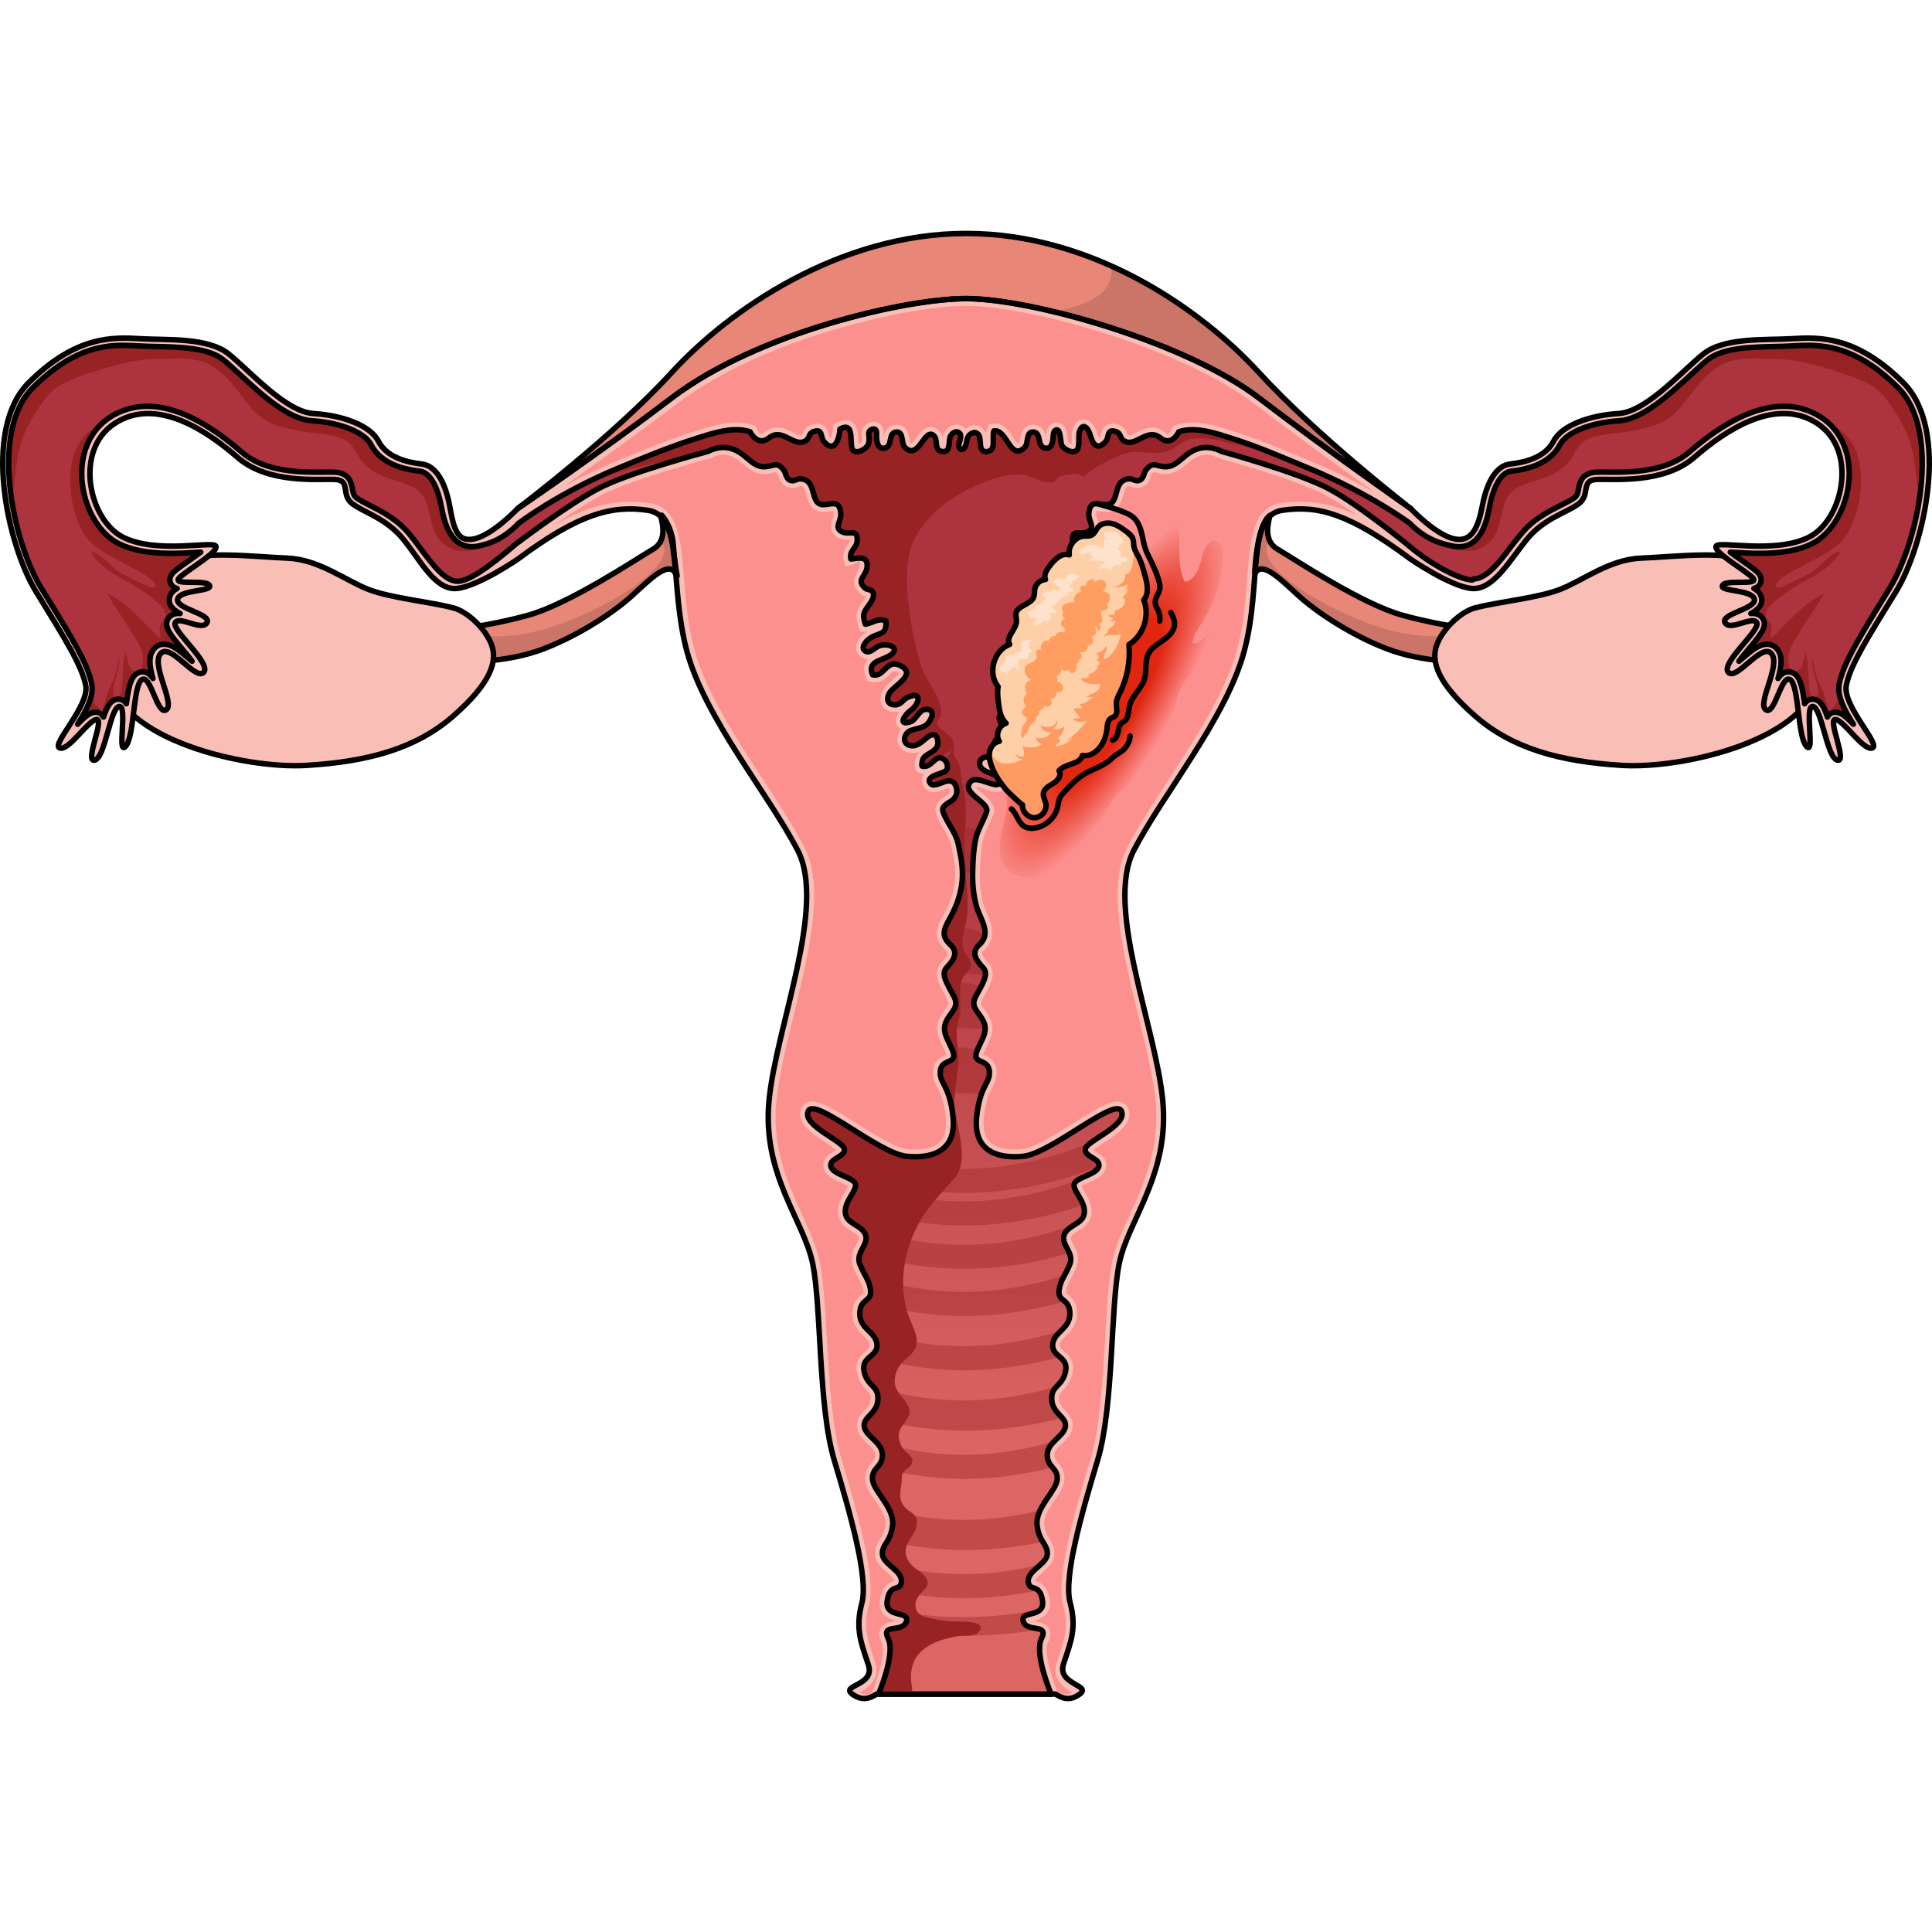 <?xml version="1.0" encoding="utf-8"?>
<!-- Created by: Science Figures, www.sciencefigures.org, Generator: Science Figures Editor -->
<svg version="1.1" id="Layer_1" xmlns="http://www.w3.org/2000/svg" xmlns:xlink="http://www.w3.org/1999/xlink" 
	 width="800px" height="800px" viewBox="0 0 352.711 268.466" enable-background="new 0 0 352.711 268.466"
	 xml:space="preserve">
<g>
	<g>
		<g>
			<path fill="#E88677" d="M231.715,52.209c0.323-0.033-1.605,4.101,1.516,5.929c3.119,1.828,15.301,9.998,22.875,12.078
				c7.577,2.08,13.371,2.525,13.371,2.525l-2.378,5.942c0,0-7.427,0.147-13.964-2.378c-6.533-2.525-12.773-6.684-16.041-9.656
				c-3.268-2.971-6.76-6.575-7.986-4.03C229.107,62.62,226.188,52.77,231.715,52.209z"/>
			<path fill="#CA7568" d="M267.099,78.683l1.869-4.675l-1.046-0.777c0,0-7.202,2.784-19.015-1.898
				c-11.813-4.683-20.265-11.503-17.072-14.652c0.002-0.003,0.004-0.005,0.009-0.008c-0.986-1.975,0.126-4.49-0.128-4.465
				c-5.528,0.561-2.608,10.411-2.608,10.411c1.226-2.546,4.718,1.059,7.986,4.03c3.268,2.972,9.509,7.131,16.041,9.656
				C259.671,78.831,267.099,78.683,267.099,78.683z"/>
			<path fill="none" stroke="#000000" stroke-linecap="round" stroke-linejoin="round" stroke-miterlimit="10" d="M231.715,52.209
				c0.323-0.033-1.605,4.101,1.516,5.929c3.119,1.828,15.301,9.998,22.875,12.078c7.577,2.08,13.371,2.525,13.371,2.525
				l-2.378,5.942c0,0-7.427,0.147-13.964-2.378c-6.533-2.525-12.773-6.684-16.041-9.656c-3.268-2.971-6.76-6.575-7.986-4.03
				C229.107,62.62,226.188,52.77,231.715,52.209z"/>
		</g>
		<g>
			<path fill="#E88677" d="M120.738,52.209c-0.325-0.033,1.604,4.101-1.515,5.929c-3.122,1.828-15.301,9.998-22.877,12.078
				c-7.575,2.08-13.37,2.525-13.37,2.525l2.377,5.942c0,0,7.429,0.147,13.963-2.378c6.536-2.525,12.774-6.684,16.043-9.656
				c3.268-2.971,6.761-6.575,7.985-4.03C123.344,62.62,126.265,52.77,120.738,52.209z"/>
			<path fill="#CA7568" d="M85.353,78.683l-1.869-4.675l1.047-0.777c0,0,7.202,2.784,19.015-1.898
				c11.813-4.683,20.264-11.503,17.071-14.652c-0.002-0.003-0.005-0.005-0.008-0.008c0.987-1.975-0.126-4.49,0.128-4.465
				c5.527,0.561,2.607,10.411,2.607,10.411c-1.224-2.546-4.718,1.059-7.985,4.03c-3.27,2.972-9.507,7.131-16.043,9.656
				C92.781,78.831,85.353,78.683,85.353,78.683z"/>
			<path fill="none" stroke="#000000" stroke-linecap="round" stroke-linejoin="round" stroke-miterlimit="10" d="M120.738,52.209
				c-0.325-0.033,1.604,4.101-1.515,5.929c-3.122,1.828-15.301,9.998-22.877,12.078c-7.575,2.08-13.37,2.525-13.37,2.525
				l2.377,5.942c0,0,7.429,0.147,13.963-2.378c6.536-2.525,12.774-6.684,16.043-9.656c3.268-2.971,6.761-6.575,7.985-4.03
				C123.344,62.62,126.265,52.77,120.738,52.209z"/>
		</g>
		<g>
			<g>
				<path fill="#F9BEB6" d="M82.814,68.87c-4.492-1.173-11.479-1.793-15.623-3.41c-4.146-1.616-9.02-5.499-14.822-5.695
					c-5.801-0.197-16.346-1.611-20.51,0.978c-4.166,2.588-13.301,9.157-11.733,20.625c1.563,11.469,24.441,16.931,35.828,16.242
					c11.387-0.687,20.083-3.124,26.827-9.04c6.743-5.917,8.113-9.882,6.955-12.991C88.574,72.469,85.167,69.483,82.814,68.87z"/>
				<path fill="none" stroke="#000000" stroke-linecap="round" stroke-linejoin="round" stroke-miterlimit="10" d="M82.814,68.87
					c-4.492-1.173-11.479-1.793-15.623-3.41c-4.146-1.616-9.02-5.499-14.822-5.695c-5.801-0.197-16.346-1.611-20.51,0.978
					c-4.166,2.588-13.301,9.157-11.733,20.625c1.563,11.469,24.441,16.931,35.828,16.242c11.387-0.687,20.083-3.124,26.827-9.04
					c6.743-5.917,8.113-9.882,6.955-12.991C88.574,72.469,85.167,69.483,82.814,68.87z"/>
			</g>
			<g>
				<path fill="#F9BEB6" d="M269.238,68.87c4.492-1.173,11.479-1.793,15.623-3.41c4.146-1.616,9.02-5.499,14.822-5.695
					c5.801-0.197,16.346-1.611,20.51,0.978c4.166,2.588,13.301,9.157,11.733,20.625c-1.564,11.469-24.441,16.931-35.828,16.242
					c-11.387-0.687-20.083-3.124-26.827-9.04c-6.743-5.917-8.113-9.882-6.955-12.991C263.478,72.469,266.885,69.483,269.238,68.87z"
					/>
				<path fill="none" stroke="#000000" stroke-linecap="round" stroke-linejoin="round" stroke-miterlimit="10" d="M269.238,68.87
					c4.492-1.173,11.479-1.793,15.623-3.41c4.146-1.616,9.02-5.499,14.822-5.695c5.801-0.197,16.346-1.611,20.51,0.978
					c4.166,2.588,13.301,9.157,11.733,20.625c-1.564,11.469-24.441,16.931-35.828,16.242c-11.387-0.687-20.083-3.124-26.827-9.04
					c-6.743-5.917-8.113-9.882-6.955-12.991C263.478,72.469,266.885,69.483,269.238,68.87z"/>
			</g>
		</g>
		<g>
			<path fill="#E88677" d="M229.881,25.938C219.308,14.375,199.535,0.5,176.408,0.5c-23.125,0-43.258,13.875-53.83,25.438
				C112.007,37.5,94.516,50.715,94.516,50.715c5.169-1.282,10.338-2.564,15.507-3.846c4.101-1.017,7.94-0.927,12.12-1.478
				c5.012-0.661,9.9-2.002,14.875-2.873c8.61-1.509,17.398-1.599,26.139-1.682c13.221-0.126,26.458-0.233,39.662,0.576
				c6.637,0.407,13.263,1.045,19.839,2.035c6.211,0.935,13.393,1.679,19.222,4.112c4.844,2.022,10.442,2.332,15.656,3.155
				C257.536,50.715,240.453,37.5,229.881,25.938z"/>
			<path fill="#CA7568" d="M257.536,50.715c0,0-17.083-13.215-27.655-24.777c-6.219-6.803-15.649-14.402-27.036-19.509
				c0.219,1.061,0.093,2.2-0.522,3.403c-1.954,3.826-9.297,4.799-12.916,5.595c-4.67,1.026-9.849,3.083-3.836,7.28
				c10.386,7.249,23.334,10.8,34.991,15.461c6.721,2.686,13.219,5.185,18.885,9.702c2.209,1.761,4.536,3.422,6.959,4.936
				c1.787,0.785,3.747,1.824,5.766,3.17c1.724,0.843,3.145,1.598,5.363,2.253V50.715z"/>
			<path fill="none" stroke="#000000" stroke-linecap="round" stroke-linejoin="round" stroke-miterlimit="10" d="M229.881,25.938
				C219.308,14.375,199.535,0.5,176.408,0.5c-23.125,0-43.258,13.875-53.83,25.438C112.007,37.5,94.516,50.715,94.516,50.715
				c5.169-1.282,10.338-2.564,15.507-3.846c4.101-1.017,7.94-0.927,12.12-1.478c5.012-0.661,9.9-2.002,14.875-2.873
				c8.61-1.509,17.398-1.599,26.139-1.682c13.221-0.126,26.458-0.233,39.662,0.576c6.637,0.407,13.263,1.045,19.839,2.035
				c6.211,0.935,13.393,1.679,19.222,4.112c4.844,2.022,10.442,2.332,15.656,3.155C257.536,50.715,240.453,37.5,229.881,25.938z"/>
		</g>
		<path fill="#F9BEB6" stroke="#000000" stroke-miterlimit="10" d="M346.125,65.908c5.201-8.468,9.953-29.561,1.339-38.176
			c-8.616-8.616-15.45-8.319-20.352-8.022c-4.902,0.297-12.329-0.297-16.193,2.822c-3.862,3.119-10.397,10.547-15.448,10.844
			c-5.051,0.297-10.33,2.079-11.85,5.051c-1.52,2.971-5.231,3.862-7.906,4.159c-2.673,0.297-4.308,3.565-5.051,7.427
			c-0.743,3.862-1.817,6.973-5.192,6.24c-3.416-0.743-7.936-5.538-7.936-5.538s-15.214-10.629-27.655-20.152
			c-13.379-10.242-41.609-18.171-53.472-18.171c-11.039,0-38.096,6.167-53.83,18.171c-12.458,9.504-28.063,20.152-28.063,20.152
			s-4.521,4.795-7.937,5.538c-3.376,0.733-3.791-2.378-4.532-6.24c-0.744-3.862-2.378-7.13-5.051-7.427
			c-2.675-0.297-6.389-1.188-7.909-4.159c-1.52-2.971-6.799-4.753-11.849-5.051c-5.051-0.297-11.587-7.725-15.448-10.844
			c-3.864-3.12-11.29-2.525-16.191-2.822c-4.902-0.297-11.735-0.594-20.351,8.022c-8.615,8.615-3.862,29.708,1.338,38.176
			c5.198,8.467,8.317,13.37,9.06,17.083c0.743,3.714-6.386,10.844-4.754,11.438c1.634,0.595,5.051-4.901,6.685-5.198
			c1.633-0.297-2.228,7.873-0.298,7.427c1.93-0.446,2.824-9.507,4.458-9.804c1.634-0.297-0.447,9.061,1.188,7.279
			c1.635-1.783,1.337-11.141,2.971-12.18c1.634-1.04,2.823,6.685,4.455,5.496c1.634-1.188-2.822-8.17-1.04-10.25
			c1.784-2.079,6.388,5.051,7.873,3.416c1.486-1.634-5.941-7.724-5.2-9.06c0.745-1.337,4.904,1.634,5.793,0
			c0.892-1.634-5.794-2.526-5.348-4.308c0.445-1.783,6.537-1.337,5.794-2.526c-0.742-1.188-7.577,0.297-5.201-1.633
			c2.376-1.933,6.829-4.457,6.385-5.497c-0.445-1.04-10.699,1.485-16.939-1.634c-6.237-3.12-9.072-15.895-1.497-20.796
			c7.577-4.903,16.764,1.336,22.409,6.239c5.645,4.902,14.813,3.861,17.784,4.011c2.971,0.148,0.959,2.822,3.187,4.456
			c2.228,1.634,6.22,2.673,9.339,6.536c3.119,3.862,5.757,9.209,9.62,8.913c3.861-0.298,11.205-5.348,11.205-5.348
			c11.09-8.26,17.185-9.911,23.791-8.92c6.606,0.99,3.8,13.544,7.104,25.768c3.304,12.223,14.949,26.099,20.234,36.339
			c5.287,10.241-3.925,32.045-5.245,45.59c-1.323,13.544,6.293,21.802,7.944,29.731c1.652,7.929,0.992,26.098,3.964,36.008
			c2.973,9.909,6.262,21.468,5.028,26.094c-1.235,4.625-0.128,7.259,1.194,11.224c1.321,3.965-5.539,3.663-2.722,5.512
			c1.664,1.092,2.95,0.652,4.237-0.154h32.666c1.263,0.806,2.525,1.246,4.189,0.154c2.818-1.85-4.046-1.756-2.727-5.72
			c1.321-3.964,2.43-6.495,1.196-11.12c-1.237-4.625,2.047-16.13,5.021-26.042c2.974-9.91,2.302-28.053,3.955-35.981
			c1.653-7.93,9.244-16.177,7.923-29.721c-1.321-13.545-10.574-35.342-5.289-45.583c5.287-10.24,16.847-24.112,20.152-36.336
			c3.303-12.224,0.334-24.775,6.944-25.766c6.606-0.991,12.37,0.661,23.46,8.921c0,0,7.343,5.05,11.205,5.348
			c3.86,0.297,6.829-5.051,9.948-8.913c3.119-3.863,7.278-4.902,9.504-6.536c2.229-1.634,0.297-4.308,3.268-4.456
			c2.972-0.149,12.181,0.891,17.826-4.011c5.642-4.902,14.852-11.141,22.429-6.239c7.574,4.901,4.754,17.676-1.486,20.796
			c-6.238,3.12-16.49,0.594-16.934,1.634c-0.448,1.04,4.011,3.564,6.388,5.497c2.376,1.93-4.458,0.445-5.198,1.633
			c-0.745,1.189,5.348,0.743,5.792,2.526c0.446,1.783-6.238,2.674-5.348,4.308c0.892,1.634,5.051-1.337,5.794,0
			c0.743,1.336-6.684,7.427-5.198,9.06c1.484,1.634,6.089-5.496,7.871-3.416c1.785,2.08-2.673,9.062-1.037,10.25
			c1.633,1.189,2.822-6.536,4.455-5.496c1.633,1.04,1.334,10.398,2.972,12.18c1.633,1.782-0.446-7.576,1.187-7.279
			c1.633,0.298,2.526,9.359,4.458,9.804c1.928,0.446-1.934-7.724-0.299-7.427c1.633,0.297,5.051,5.793,6.686,5.198
			c1.633-0.594-5.497-7.724-4.754-11.438C337.807,79.277,340.926,74.375,346.125,65.908z"/>
		<linearGradient id="SVGID_1_" gradientUnits="userSpaceOnUse" x1="176.26" y1="273.803" x2="176.26" y2="103.409">
			<stop  offset="0.29" style="stop-color:#DB6663"/>
			<stop  offset="1" style="stop-color:#AD343E"/>
		</linearGradient>
		<path fill="url(#SVGID_1_)" d="M346.528,28.665c-6.862-6.862-12.444-7.742-16.54-7.742c-0.966,0-1.876,0.05-2.796,0.105
			c-1.005,0.061-2.095,0.086-3.245,0.111c-4.213,0.093-9.457,0.207-12.197,2.421c-0.903,0.728-1.995,1.737-3.152,2.805
			c-3.899,3.598-8.751,8.077-13.05,8.33c-5.097,0.3-9.619,2.123-10.75,4.333c-1.397,2.729-4.403,4.368-8.939,4.87
			c-1.711,0.191-3.167,2.569-3.899,6.364c-0.461,2.408-1.425,7.418-5.619,7.419c-0.39,0-0.801-0.047-1.224-0.138
			c-2.19-0.477-4.793-1.136-7.83-4.2c0,0-7.312-5.436-18.545-10.061c-4.601-1.895-8.965-3.819-13.711-5.323
			c-2.996-0.95-6.693-2.292-9.831-1.256c-0.312,0.663-0.964,1.529-1.778,1.632c-1.204,0.153-1.488-0.697-2.448-0.999
			c-2.047-0.643-3.953,2.166-5.766,1.027c-0.875-0.551-0.483-1.361-1.477-1.692c-1.761-0.587-1.193,1.006-1.85,1.788
			c-0.661,0.782-1.601,1.303-2.279,0.268c-0.509-0.781-0.65-2.415-1.484-2.893c-0.6-0.344-0.966,0.488-1.087,0.967
			c-0.208,0.813,0.206,2.811-0.557,3.354c-0.836,0.592-2.294-0.336-2.653-1.008c-0.227-0.43-0.15-3.12-1.044-2.774
			c-0.546,0.212-0.487,1.104-0.535,1.564c-0.097,0.943-0.37,2.023-1.562,1.719c-1.345-0.343-0.574-2.603-1.848-2.874
			c-1.616-0.342-1.005,1.987-1.737,2.741c-2.638,2.718-3.214-3.309-5.627-2.985c-0.446,1.102,0.457,3.374-1.02,3.734
			c-0.123,0.029-0.251,0.054-0.377,0.058c-1.653,0.047-0.724-2.379-1.499-3.183c-0.68-0.703-1.657-0.047-1.929,0.669
			c-0.213,0.558-0.24,1.697-0.795,2.047c-0.408,0.256-0.724-0.086-0.796-0.518c-0.119-0.689,0.794-1.948,0.035-2.475
			c-0.686-0.476-1.515,0.249-1.665,0.9c-0.237,1.029,0.067,2.904-1.593,2.501c-1.337-0.327-0.543-2.06-1.316-2.825
			c-1.724-1.706-2.805,4.682-5.332,2.076c-0.731-0.754-0.122-3.083-1.739-2.741c-1.272,0.271-0.503,2.531-1.848,2.874
			c-1.185,0.302-1.462-0.771-1.559-1.713c-0.04-0.39,0.079-1.198-0.115-1.527c-0.28-0.477-1.122-0.108-1.269,0.324
			c-0.117,0.347,0.048,0.944,0.031,1.32c-0.016,0.369-0.053,0.757-0.23,1.087c-0.357,0.671-1.815,1.6-2.649,1.008
			c-0.963-0.683,0.518-5.548-2.446-3.948c-0.102,1.637-0.954,4.642-2.965,2.252c-0.66-0.782-0.095-2.375-1.854-1.788
			c-0.995,0.331-0.611,1.14-1.486,1.692c-1.815,1.139-3.735-1.669-5.78-1.027c-0.961,0.302-1.278,1.152-2.479,0.999
			c-0.816-0.103-1.534-0.969-1.847-1.632c-3.136-1.036-6.961,0.306-9.956,1.256c-4.748,1.505-9.365,3.429-13.967,5.323
			c-11.232,4.625-18.499,10.241-18.499,10.241l0.003,0.072c-2.872,2.791-5.017,3.489-7.131,3.949
			c-0.421,0.091-0.832,0.138-1.222,0.138c-4.19-0.001-5.156-5.011-5.619-7.419c-0.729-3.795-2.187-6.173-3.898-6.364
			c-4.535-0.502-7.542-2.142-8.937-4.87c-1.132-2.21-5.653-4.033-10.751-4.333c-4.299-0.253-9.15-4.732-13.05-8.33
			c-1.158-1.068-2.25-2.077-3.151-2.805c-2.74-2.214-7.984-2.329-12.198-2.421c-1.152-0.025-2.237-0.05-3.244-0.111
			c-0.923-0.055-1.829-0.105-2.797-0.105c-4.096,0-9.677,0.88-16.54,7.742c-8.038,8.04-3.579,28.234,1.529,36.551l0.967,1.571
			c4.691,7.63,7.523,12.235,8.264,15.944c0.442,2.213-1.01,4.877-2.583,7.37c1.187-1.239,2.049-2.002,2.983-2.172
			c0.113-0.021,0.218-0.03,0.319-0.03c0.502,0,0.965,0.228,1.269,0.623c0.064,0.084,0.121,0.173,0.168,0.265
			c0.604-1.849,1.232-3.023,2.403-3.235c0.107-0.019,0.211-0.028,0.31-0.028c0.461,0,0.891,0.187,1.215,0.527
			c0.088,0.092,0.165,0.193,0.234,0.303c0.4-3.013,0.797-4.8,1.927-5.52c0.311-0.198,0.663-0.303,1.016-0.303
			c0.824,0,1.414,0.475,1.913,1.213c-0.606-2.096-0.93-4.097,0.195-5.41c0.473-0.552,1.103-0.845,1.822-0.845
			c1.445,0,2.85,1.192,4.336,2.452c0.226,0.192,0.504,0.428,0.787,0.657c-0.59-0.816-1.376-1.753-1.905-2.381
			c-1.982-2.358-3.291-3.917-2.518-5.31c0.216-0.387,0.751-1.036,1.924-1.036c0.108,0,0.214,0.005,0.324,0.015
			c-1.262-0.681-2.277-1.575-1.93-2.965c0.187-0.753,0.696-1.255,1.371-1.613c-0.591-0.166-1.022-0.478-1.229-1.064
			c-0.265-0.751,0.038-1.487,0.9-2.188c0.768-0.622,1.724-1.294,2.651-1.943c0.599-0.42,1.347-0.944,1.987-1.43
			c-0.286,0.015-0.596,0.033-0.921,0.052c-1.254,0.074-2.816,0.165-4.454,0.165c-4.061,0-7.189-0.578-9.565-1.766
			c-3.689-1.843-6.464-6.749-6.754-11.928c-0.264-4.806,1.609-8.873,5.141-11.16c2.047-1.324,4.334-1.996,6.794-1.996
			c5.052,0,10.847,2.808,17.224,8.346c3.762,3.268,9.307,3.688,13.718,3.688c0.488,0,0.946-0.005,1.366-0.01
			c0.366-0.003,0.702-0.007,1.009-0.007c0.354,0,0.668,0.005,0.934,0.018c2.694,0.135,3.025,2.028,3.204,3.046
			c0.139,0.796,0.246,1.265,0.788,1.663c0.626,0.459,1.473,0.889,2.455,1.386c2.234,1.131,5.015,2.54,7.314,5.387
			c0.623,0.77,1.245,1.605,1.848,2.412c2.207,2.96,4.491,6.02,6.8,6.02l0,0c0.068,0,0.138-0.003,0.208-0.008
			c2.596-0.2,7.315-4.135,10.938-7.221l0.003,0.052c0,0,8.92-6.772,14.535-9.745c5.616-2.973,19.987-6.773,19.987-6.773
			c2.586-1.29,4.717-0.791,6.653,0.781c1.201,0.975,2.271,2.157,3.917,1.995c1.589-0.157,2.021-0.942,3.268,0.564
			c0.466,0.564,0.357,1.553,1.195,1.92c0.684,0.302,1.242-0.288,1.817-0.268c3.382,0.121,1.528,4.885,4.426,4.716
			c1.342-0.078,2.772-0.866,3.01,1.523c0.15,1.513-1.385,2.719,0.324,3.469c1.324,0.581,2.848-0.691,2.654,1.652
			c-0.116,1.386-1.48,1.722-1.139,3.279c1.507-0.19,3.186-0.623,2.949,1.511c-0.19,1.691-2.067,2.296-0.332,3.808
			c0.493,0.429,1.237,0.089,1.492,0.979c0.177,0.624-0.363,1.459-0.706,1.954c-0.956,1.376-1.414,1.731-0.759,3.641
			c1.288-0.17,2.282-1.184,3.749-0.607c0.247,2.927-1.541,1.973-3.247,3.44c-0.655,0.563-1.412,1.69-0.362,2.156
			c0.738,0.326,1.698-0.773,2.312-0.999c1.937-0.714,4.329,0.546,1.652,1.941c-1.488,0.773-3.776,1.014-2.778,3.315
			c2.127,0.517,2.466-2.897,4.926-1.747c3.431,1.605-1.093,3.707-1.857,5.08c-0.609,1.095-0.359,2.154,1.031,2.148
			c1.144-0.005,1.353-0.928,2.312-1.367c2.763-1.262,2.115,1.243,0.504,2.403c-0.978,0.707-2.469,2.821-0.041,2.069
			c1.101-0.341,1.597-2.264,2.837-2.284c1.843-0.029,1.133,1.758,0.296,2.652c-0.991,1.06-3.061,0.752-3.81,1.767
			c-0.671,0.911-0.431,2.015,0.764,2.212c1.222,0.201,2.131-0.827,2.998-1.499c0.955-0.739,1.769-0.759,1.94,0.693
			c0.148,1.273-0.757,1.739-1.705,2.328c-0.366,0.23-0.761,0.458-0.978,0.851c-0.084,0.153-0.397,1.333-0.136,1.382
			c1.223,0.229,1.689-0.76,2.582-1.342c1.248-0.815,2.599,1.186,1.724,2.162c-0.511,0.571-3.956,0.916-2.818,2.354
			c0.513,0.65,2.188-0.257,2.766-0.414c1.067-0.292,1.73,0.155,1.984,1.276c0.208,0.915-0.15,1.715-0.892,2.267
			c-0.624,0.463-1.925,0.921-1.572,1.981c0.697,2.099,2.302,3.686,2.773,5.893c0.48,2.259,0.916,4.291,0.725,6.628
			c-0.191,2.324-0.945,4.528-2.04,6.574c-1.027,1.919-2.12,3.402-0.136,5.186c1.652,1.486,0.494,2.973-0.661,4.189
			c-1.157,1.216,0.165,3.081,1.304,5.227c1.139,2.148-0.643,2.808-1.471,4.79c-0.825,1.983,0.828,3.633,1.395,5.616
			c0.567,1.982-2.22,0.991-2.385,3.303c-0.166,2.311,1.652,2.311,2.313,8.26c0.662,5.946-3.303,7.762-8.441,7.268
			c-5.142-0.496-16.832-10.901-17.989-8.26c-1.155,2.642,6.443,5.452,6.608,6.938c0.166,1.487-2.808,1.653-2.478,3.139
			c0.331,1.487,3.964,1.983,4.461,3.14c0.494,1.156-1.983,3.136-1.817,5.285c0.166,2.148,2.807,2.148,3.633,3.965
			c0.826,1.816-1.816,3.303-0.991,5.451c0.825,2.148,1.817,2.974,1.982,4.955c0.166,1.982-1.982,1.321-1.982,4.131
			c0,2.808,2.974,3.302,3.14,5.615c0.164,2.313-2.975,2.146-2.341,4.956c0.632,2.807,2.671,2.478,2.506,5.12
			c-0.164,2.644-2.808,3.139-2.478,4.957c0.331,1.816,3.305,2.806,3.305,5.12c0,2.312-1.982,2.312-1.818,4.459
			c0.166,2.148,3.965,5.12,3.684,8.26c-0.282,3.139-2.031,3.633-1.865,5.451c0.166,1.816,3.634,2.973,3.469,4.956
			c-0.166,1.982-2.07,0.142-2.594,3.462c-0.526,3.322,4.193,1.748,3.494,3.846c-0.699,2.098-4.719-0.004-3.321,2.794
			c1.399,2.796-1.76,9.881-1.76,9.881h31.512c0,0-3.158-7.085-1.761-9.881c1.399-2.799-2.621-0.873-3.318-2.97
			c-0.7-2.098,4.02-0.436,3.496-3.758c-0.526-3.323-2.43-1.436-2.595-3.418c-0.167-1.984,3.303-3.117,3.468-4.934
			c0.165-1.816-1.583-2.302-1.865-5.442c-0.282-3.136,3.518-6.105,3.682-8.252c0.165-2.148-1.817-2.144-1.817-4.455
			c0-2.313,2.974-3.303,3.305-5.12c0.329-1.817-2.315-2.311-2.48-4.954c-0.165-2.644,1.876-2.314,2.508-5.122
			c0.63-2.809-2.508-2.643-2.344-4.956c0.167-2.313,3.141-2.807,3.141-5.615c0-2.809-2.149-2.149-1.984-4.131
			c0.167-1.981,1.159-2.807,1.984-4.955c0.825-2.148-1.817-3.634-0.99-5.451c0.823-1.817,3.468-1.817,3.632-3.965
			c0.167-2.149-2.311-4.129-1.817-5.285c0.496-1.157,4.131-1.653,4.462-3.14c0.327-1.486-2.645-1.651-2.478-3.139
			c0.162-1.486,7.761-4.295,6.606-6.938c-1.157-2.641-12.846,7.764-17.986,8.26c-5.14,0.494-9.104-1.322-8.443-7.268
			c0.661-5.949,2.478-5.949,2.311-8.26c-0.162-2.312-2.952-1.321-2.385-3.303c0.57-1.983,2.222-3.633,1.395-5.616
			c-0.825-1.982-2.609-2.643-1.471-4.79c1.141-2.147,2.461-4.011,1.304-5.227c-1.154-1.216-2.311-2.702-0.658-4.189
			c2.32-2.089,0.067-4.762-0.548-7.046c-0.574-2.126-0.749-4.324-0.674-6.521c0.065-1.887,0.136-3.794,0.531-5.648
			c0.392-1.844,1.425-3.309,2.01-5.065c0.581-1.733-5.007-3.496-2.822-5.57c1.092-1.033,4.434,1.319,5.112,0.46
			c0.929-1.176-1.733-1.911-2.398-2.228c-2.246-1.07-0.929-3.416,1.159-2.381c0.97,0.484,1.466,1.67,2.725,1.435
			c0.546-0.102-0.355-1.672-0.522-1.833c-0.453-0.432-1.289-0.438-1.64-0.814c-0.5-0.542-0.288-1.884,0.227-2.352
			c0.866-0.783,1.562,0.187,2.231,0.675c1.378,1.007,4.035,0.323,2.584-1.642c-1.005-1.362-3.86-0.578-4.336-2.581
			c-0.199-0.844,0.7-1.599,1.54-1.419c0.91,0.196,1.165,1.569,2.12,1.864c2.43,0.752,0.94-1.362-0.039-2.069
			c-1.611-1.16-2.259-3.665,0.503-2.403c0.957,0.439,1.17,1.361,2.313,1.367c1.391,0.006,1.64-1.052,1.031-2.148
			c-0.765-1.373-5.289-3.474-1.858-5.08c2.463-1.149,2.801,2.265,4.928,1.747c0.994-2.301-1.289-2.542-2.781-3.315
			c-2.675-1.395-0.284-2.655,1.653-1.941c0.615,0.226,1.575,1.325,2.313,0.999c1.048-0.466,0.292-1.593-0.362-2.156
			c-1.709-1.467-3.494-0.513-3.247-3.44c1.462-0.577,2.458,0.436,3.745,0.607c0.658-1.91,0.199-2.265-0.756-3.641
			c-0.344-0.495-0.884-1.329-0.706-1.954c0.256-0.89,1.001-0.55,1.492-0.979c1.735-1.511-0.143-2.117-0.334-3.808
			c-0.236-2.133,1.443-1.701,2.95-1.511c0.342-1.557-1.024-1.894-1.139-3.279c-0.197-2.343,1.328-1.071,2.651-1.652
			c1.713-0.75,0.175-1.956,0.327-3.469c0.236-2.389,1.666-1.601,3.011-1.523c2.896,0.169,1.042-4.595,4.425-4.716
			c0.576-0.021,1.133,0.569,1.817,0.268c0.838-0.367,0.728-1.357,1.193-1.92c1.245-1.506,1.681-0.721,3.266-0.564
			c1.648,0.161,2.716-1.021,3.92-1.995c1.936-1.571,4.063-2.071,6.652-0.781c0,0,13.86,3.8,19.477,6.773
			c5.616,2.973,14.885,10.612,14.885,10.612c3.643,3.105,8.707,6.104,11.343,6.306c0.069,0.006,0.139,0.012,0.208,0.012l0,0
			c2.309,0,4.592-3.065,6.801-6.025c0.6-0.806,1.222-1.643,1.845-2.414c2.3-2.847,5.079-4.256,7.315-5.388
			c0.981-0.497,1.83-0.927,2.456-1.386c0.544-0.399,0.648-0.868,0.789-1.664c0.178-1.018,0.509-2.912,3.204-3.046
			c0.266-0.013,0.58-0.018,0.933-0.018c0.305,0,0.643,0.003,1.009,0.006c0.42,0.004,0.879,0.01,1.365,0.01
			c4.412,0,9.957-0.42,13.721-3.688c6.377-5.538,12.171-8.346,17.222-8.346c2.461,0,4.748,0.672,6.795,1.996
			c3.531,2.286,5.404,6.353,5.138,11.16c-0.286,5.179-3.063,10.084-6.751,11.928c-2.374,1.188-5.504,1.766-9.565,1.766
			c-1.64,0-3.199-0.091-4.453-0.165c-0.325-0.019-0.632-0.037-0.923-0.052c0.641,0.486,1.388,1.01,1.988,1.43
			c0.925,0.65,1.887,1.321,2.651,1.943c0.862,0.701,1.163,1.437,0.899,2.188c-0.208,0.585-0.637,0.897-1.226,1.064
			c0.672,0.358,1.181,0.86,1.371,1.613c0.344,1.39-0.669,2.284-1.93,2.965c0.108-0.009,0.214-0.015,0.321-0.015
			c1.174,0,1.711,0.65,1.926,1.036c0.773,1.393-0.535,2.952-2.517,5.31c-0.529,0.628-1.317,1.565-1.906,2.381
			c0.284-0.23,0.561-0.466,0.786-0.657c1.488-1.261,2.892-2.452,4.336-2.452c0.719,0,1.347,0.293,1.824,0.845
			c1.124,1.313,0.801,3.314,0.195,5.41c0.498-0.739,1.087-1.213,1.913-1.213c0.351,0,0.702,0.105,1.014,0.303
			c1.131,0.719,1.527,2.507,1.928,5.52c0.067-0.11,0.147-0.211,0.234-0.303c0.323-0.341,0.756-0.527,1.213-0.527
			c0.102,0,0.206,0.009,0.312,0.028c1.17,0.212,1.798,1.386,2.402,3.235c0.045-0.092,0.104-0.181,0.169-0.265
			c0.303-0.395,0.765-0.623,1.269-0.623c0.1,0,0.206,0.009,0.319,0.03c0.936,0.17,1.796,0.933,2.983,2.172
			c-1.575-2.492-3.026-5.157-2.584-7.37c0.743-3.71,3.576-8.315,8.266-15.944l0.966-1.571
			C350.108,56.899,354.566,36.705,346.528,28.665z"/>
		<linearGradient id="SVGID_2_" gradientUnits="userSpaceOnUse" x1="176.26" y1="273.803" x2="176.26" y2="103.409">
			<stop  offset="0.29" style="stop-color:#DB6663"/>
			<stop  offset="1" style="stop-color:#AD343E"/>
		</linearGradient>
		<path fill="url(#SVGID_2_)" d="M346.528,28.665c-6.862-6.862-12.444-7.742-16.54-7.742c-0.966,0-1.876,0.05-2.796,0.105
			c-1.005,0.061-2.095,0.086-3.245,0.111c-4.213,0.093-9.457,0.207-12.197,2.421c-0.903,0.728-1.995,1.737-3.152,2.805
			c-3.899,3.598-8.751,8.077-13.05,8.33c-5.097,0.3-9.619,2.123-10.75,4.333c-1.397,2.729-4.403,4.368-8.939,4.87
			c-1.711,0.191-3.167,2.569-3.899,6.364c-0.461,2.408-1.425,7.418-5.619,7.419c-0.39,0-0.801-0.047-1.224-0.138
			c-2.19-0.477-4.793-1.136-7.83-4.2c0,0-7.312-5.436-18.545-10.061c-4.601-1.895-8.965-3.819-13.711-5.323
			c-2.996-0.95-6.693-2.292-9.831-1.256c-0.312,0.663-0.964,1.529-1.778,1.632c-1.204,0.153-1.488-0.697-2.448-0.999
			c-2.047-0.643-3.953,2.166-5.766,1.027c-0.875-0.551-0.483-1.361-1.477-1.692c-1.761-0.587-1.193,1.006-1.85,1.788
			c-0.661,0.782-1.601,1.303-2.279,0.268c-0.509-0.781-0.65-2.415-1.484-2.893c-0.6-0.344-0.966,0.488-1.087,0.967
			c-0.208,0.813,0.206,2.811-0.557,3.354c-0.836,0.592-2.294-0.336-2.653-1.008c-0.227-0.43-0.15-3.12-1.044-2.774
			c-0.546,0.212-0.487,1.104-0.535,1.564c-0.097,0.943-0.37,2.023-1.562,1.719c-1.345-0.343-0.574-2.603-1.848-2.874
			c-1.616-0.342-1.005,1.987-1.737,2.741c-2.638,2.718-3.214-3.309-5.627-2.985c-0.446,1.102,0.457,3.374-1.02,3.734
			c-0.123,0.029-0.251,0.054-0.377,0.058c-1.653,0.047-0.724-2.379-1.499-3.183c-0.68-0.703-1.657-0.047-1.929,0.669
			c-0.213,0.558-0.24,1.697-0.795,2.047c-0.408,0.256-0.724-0.086-0.796-0.518c-0.119-0.689,0.794-1.948,0.035-2.475
			c-0.686-0.476-1.515,0.249-1.665,0.9c-0.237,1.029,0.067,2.904-1.593,2.501c-1.337-0.327-0.543-2.06-1.316-2.825
			c-1.724-1.706-2.805,4.682-5.332,2.076c-0.731-0.754-0.122-3.083-1.739-2.741c-1.272,0.271-0.503,2.531-1.848,2.874
			c-1.185,0.302-1.462-0.771-1.559-1.713c-0.04-0.39,0.079-1.198-0.115-1.527c-0.28-0.477-1.122-0.108-1.269,0.324
			c-0.117,0.347,0.048,0.944,0.031,1.32c-0.016,0.369-0.053,0.757-0.23,1.087c-0.357,0.671-1.815,1.6-2.649,1.008
			c-0.963-0.683,0.518-5.548-2.446-3.948c-0.102,1.637-0.954,4.642-2.965,2.252c-0.66-0.782-0.095-2.375-1.854-1.788
			c-0.995,0.331-0.611,1.14-1.486,1.692c-1.815,1.139-3.735-1.669-5.78-1.027c-0.961,0.302-1.278,1.152-2.479,0.999
			c-0.816-0.103-1.534-0.969-1.847-1.632c-3.136-1.036-6.961,0.306-9.956,1.256c-4.748,1.505-9.365,3.429-13.967,5.323
			c-11.232,4.625-18.499,10.241-18.499,10.241l0.003,0.072c-2.872,2.791-5.017,3.489-7.131,3.949
			c-0.421,0.091-0.832,0.138-1.222,0.138c-4.19-0.001-5.156-5.011-5.619-7.419c-0.729-3.795-2.187-6.173-3.898-6.364
			c-4.535-0.502-7.542-2.142-8.937-4.87c-1.132-2.21-5.653-4.033-10.751-4.333c-4.299-0.253-9.15-4.732-13.05-8.33
			c-1.158-1.068-2.25-2.077-3.151-2.805c-2.74-2.214-7.984-2.329-12.198-2.421c-1.152-0.025-2.237-0.05-3.244-0.111
			c-0.923-0.055-1.829-0.105-2.797-0.105c-4.096,0-9.677,0.88-16.54,7.742c-8.038,8.04-3.579,28.234,1.529,36.551l0.967,1.571
			c4.691,7.63,7.523,12.235,8.264,15.944c0.442,2.213-1.01,4.877-2.583,7.37c1.187-1.239,2.049-2.002,2.983-2.172
			c0.113-0.021,0.218-0.03,0.319-0.03c0.502,0,0.965,0.228,1.269,0.623c0.064,0.084,0.121,0.173,0.168,0.265
			c0.604-1.849,1.232-3.023,2.403-3.235c0.107-0.019,0.211-0.028,0.31-0.028c0.461,0,0.891,0.187,1.215,0.527
			c0.088,0.092,0.165,0.193,0.234,0.303c0.4-3.013,0.797-4.8,1.927-5.52c0.311-0.198,0.663-0.303,1.016-0.303
			c0.824,0,1.414,0.475,1.913,1.213c-0.606-2.096-0.93-4.097,0.195-5.41c0.473-0.552,1.103-0.845,1.822-0.845
			c1.445,0,2.85,1.192,4.336,2.452c0.226,0.192,0.504,0.428,0.787,0.657c-0.59-0.816-1.376-1.753-1.905-2.381
			c-1.982-2.358-3.291-3.917-2.518-5.31c0.216-0.387,0.751-1.036,1.924-1.036c0.108,0,0.214,0.005,0.324,0.015
			c-1.262-0.681-2.277-1.575-1.93-2.965c0.187-0.753,0.696-1.255,1.371-1.613c-0.591-0.166-1.022-0.478-1.229-1.064
			c-0.265-0.751,0.038-1.487,0.9-2.188c0.768-0.622,1.724-1.294,2.651-1.943c0.599-0.42,1.347-0.944,1.987-1.43
			c-0.286,0.015-0.596,0.033-0.921,0.052c-1.254,0.074-2.816,0.165-4.454,0.165c-4.061,0-7.189-0.578-9.565-1.766
			c-3.689-1.843-6.464-6.749-6.754-11.928c-0.264-4.806,1.609-8.873,5.141-11.16c2.047-1.324,4.334-1.996,6.794-1.996
			c5.052,0,10.847,2.808,17.224,8.346c3.762,3.268,9.307,3.688,13.718,3.688c0.488,0,0.946-0.005,1.366-0.01
			c0.366-0.003,0.702-0.007,1.009-0.007c0.354,0,0.668,0.005,0.934,0.018c2.694,0.135,3.025,2.028,3.204,3.046
			c0.139,0.796,0.246,1.265,0.788,1.663c0.626,0.459,1.473,0.889,2.455,1.386c2.234,1.131,5.015,2.54,7.314,5.387
			c0.623,0.77,1.245,1.605,1.848,2.412c2.207,2.96,4.491,6.02,6.8,6.02l0,0c0.068,0,0.138-0.003,0.208-0.008
			c2.596-0.2,7.315-4.135,10.938-7.221l0.003,0.052c0,0,8.92-6.772,14.535-9.745c5.616-2.973,19.987-6.773,19.987-6.773
			c2.586-1.29,4.717-0.791,6.653,0.781c1.201,0.975,2.271,2.157,3.917,1.995c1.589-0.157,2.021-0.942,3.268,0.564
			c0.466,0.564,0.357,1.553,1.195,1.92c0.684,0.302,1.242-0.288,1.817-0.268c3.382,0.121,1.528,4.885,4.426,4.716
			c1.342-0.078,2.772-0.866,3.01,1.523c0.15,1.513-1.385,2.719,0.324,3.469c1.324,0.581,2.848-0.691,2.654,1.652
			c-0.116,1.386-1.48,1.722-1.139,3.279c1.507-0.19,3.186-0.623,2.949,1.511c-0.19,1.691-2.067,2.296-0.332,3.808
			c0.493,0.429,1.237,0.089,1.492,0.979c0.177,0.624-0.363,1.459-0.706,1.954c-0.956,1.376-1.414,1.731-0.759,3.641
			c1.288-0.17,2.282-1.184,3.749-0.607c0.247,2.927-1.541,1.973-3.247,3.44c-0.655,0.563-1.412,1.69-0.362,2.156
			c0.738,0.326,1.698-0.773,2.312-0.999c1.937-0.714,4.329,0.546,1.652,1.941c-1.488,0.773-3.776,1.014-2.778,3.315
			c2.127,0.517,2.466-2.897,4.926-1.747c3.431,1.605-1.093,3.707-1.857,5.08c-0.609,1.095-0.359,2.154,1.031,2.148
			c1.144-0.005,1.353-0.928,2.312-1.367c2.763-1.262,2.115,1.243,0.504,2.403c-0.978,0.707-2.469,2.821-0.041,2.069
			c1.101-0.341,1.597-2.264,2.837-2.284c1.843-0.029,1.133,1.758,0.296,2.652c-0.991,1.06-3.061,0.752-3.81,1.767
			c-0.671,0.911-0.431,2.015,0.764,2.212c1.222,0.201,2.131-0.827,2.998-1.499c0.955-0.739,1.769-0.759,1.94,0.693
			c0.148,1.273-0.757,1.739-1.705,2.328c-0.366,0.23-0.761,0.458-0.978,0.851c-0.084,0.153-0.397,1.333-0.136,1.382
			c1.223,0.229,1.689-0.76,2.582-1.342c1.248-0.815,2.599,1.186,1.724,2.162c-0.511,0.571-3.956,0.916-2.818,2.354
			c0.513,0.65,2.188-0.257,2.766-0.414c1.067-0.292,1.73,0.155,1.984,1.276c0.208,0.915-0.15,1.715-0.892,2.267
			c-0.624,0.463-1.925,0.921-1.572,1.981c0.697,2.099,2.302,3.686,2.773,5.893c0.48,2.259,0.916,4.291,0.725,6.628
			c-0.191,2.324-0.945,4.528-2.04,6.574c-1.027,1.919-2.12,3.402-0.136,5.186c1.652,1.486,0.494,2.973-0.661,4.189
			c-1.157,1.216,0.165,3.081,1.304,5.227c1.139,2.148-0.643,2.808-1.471,4.79c-0.825,1.983,0.828,3.633,1.395,5.616
			c0.567,1.982-2.22,0.991-2.385,3.303c-0.166,2.311,1.652,2.311,2.313,8.26c0.662,5.946-3.303,7.762-8.441,7.268
			c-5.142-0.496-16.832-10.901-17.989-8.26c-1.155,2.642,6.443,5.452,6.608,6.938c0.166,1.487-2.808,1.653-2.478,3.139
			c0.331,1.487,3.964,1.983,4.461,3.14c0.494,1.156-1.983,3.136-1.817,5.285c0.166,2.148,2.807,2.148,3.633,3.965
			c0.826,1.816-1.816,3.303-0.991,5.451c0.825,2.148,1.817,2.974,1.982,4.955c0.166,1.982-1.982,1.321-1.982,4.131
			c0,2.808,2.974,3.302,3.14,5.615c0.164,2.313-2.975,2.146-2.341,4.956c0.632,2.807,2.671,2.478,2.506,5.12
			c-0.164,2.644-2.808,3.139-2.478,4.957c0.331,1.816,3.305,2.806,3.305,5.12c0,2.312-1.982,2.312-1.818,4.459
			c0.166,2.148,3.965,5.12,3.684,8.26c-0.282,3.139-2.031,3.633-1.865,5.451c0.166,1.816,3.634,2.973,3.469,4.956
			c-0.166,1.982-2.07,0.142-2.594,3.462c-0.526,3.322,4.193,1.748,3.494,3.846c-0.699,2.098-4.719-0.004-3.321,2.794
			c1.399,2.796-1.76,9.881-1.76,9.881h31.512c0,0-3.158-7.085-1.761-9.881c1.399-2.799-2.621-0.873-3.318-2.97
			c-0.7-2.098,4.02-0.436,3.496-3.758c-0.526-3.323-2.43-1.436-2.595-3.418c-0.167-1.984,3.303-3.117,3.468-4.934
			c0.165-1.816-1.583-2.302-1.865-5.442c-0.282-3.136,3.518-6.105,3.682-8.252c0.165-2.148-1.817-2.144-1.817-4.455
			c0-2.313,2.974-3.303,3.305-5.12c0.329-1.817-2.315-2.311-2.48-4.954c-0.165-2.644,1.876-2.314,2.508-5.122
			c0.63-2.809-2.508-2.643-2.344-4.956c0.167-2.313,3.141-2.807,3.141-5.615c0-2.809-2.149-2.149-1.984-4.131
			c0.167-1.981,1.159-2.807,1.984-4.955c0.825-2.148-1.817-3.634-0.99-5.451c0.823-1.817,3.468-1.817,3.632-3.965
			c0.167-2.149-2.311-4.129-1.817-5.285c0.496-1.157,4.131-1.653,4.462-3.14c0.327-1.486-2.645-1.651-2.478-3.139
			c0.162-1.486,7.761-4.295,6.606-6.938c-1.157-2.641-12.846,7.764-17.986,8.26c-5.14,0.494-9.104-1.322-8.443-7.268
			c0.661-5.949,2.478-5.949,2.311-8.26c-0.162-2.312-2.952-1.321-2.385-3.303c0.57-1.983,2.222-3.633,1.395-5.616
			c-0.825-1.982-2.609-2.643-1.471-4.79c1.141-2.147,2.461-4.011,1.304-5.227c-1.154-1.216-2.311-2.702-0.658-4.189
			c2.32-2.089,0.067-4.762-0.548-7.046c-0.574-2.126-0.749-4.324-0.674-6.521c0.065-1.887,0.136-3.794,0.531-5.648
			c0.392-1.844,1.425-3.309,2.01-5.065c0.581-1.733-5.007-3.496-2.822-5.57c1.092-1.033,4.434,1.319,5.112,0.46
			c0.929-1.176-1.733-1.911-2.398-2.228c-2.246-1.07-0.929-3.416,1.159-2.381c0.97,0.484,1.466,1.67,2.725,1.435
			c0.546-0.102-0.355-1.672-0.522-1.833c-0.453-0.432-1.289-0.438-1.64-0.814c-0.5-0.542-0.288-1.884,0.227-2.352
			c0.866-0.783,1.562,0.187,2.231,0.675c1.378,1.007,4.035,0.323,2.584-1.642c-1.005-1.362-3.86-0.578-4.336-2.581
			c-0.199-0.844,0.7-1.599,1.54-1.419c0.91,0.196,1.165,1.569,2.12,1.864c2.43,0.752,0.94-1.362-0.039-2.069
			c-1.611-1.16-2.259-3.665,0.503-2.403c0.957,0.439,1.17,1.361,2.313,1.367c1.391,0.006,1.64-1.052,1.031-2.148
			c-0.765-1.373-5.289-3.474-1.858-5.08c2.463-1.149,2.801,2.265,4.928,1.747c0.994-2.301-1.289-2.542-2.781-3.315
			c-2.675-1.395-0.284-2.655,1.653-1.941c0.615,0.226,1.575,1.325,2.313,0.999c1.048-0.466,0.292-1.593-0.362-2.156
			c-1.709-1.467-3.494-0.513-3.247-3.44c1.462-0.577,2.458,0.436,3.745,0.607c0.658-1.91,0.199-2.265-0.756-3.641
			c-0.344-0.495-0.884-1.329-0.706-1.954c0.256-0.89,1.001-0.55,1.492-0.979c1.735-1.511-0.143-2.117-0.334-3.808
			c-0.236-2.133,1.443-1.701,2.95-1.511c0.342-1.557-1.024-1.894-1.139-3.279c-0.197-2.343,1.328-1.071,2.651-1.652
			c1.713-0.75,0.175-1.956,0.327-3.469c0.236-2.389,1.666-1.601,3.011-1.523c2.896,0.169,1.042-4.595,4.425-4.716
			c0.576-0.021,1.133,0.569,1.817,0.268c0.838-0.367,0.728-1.357,1.193-1.92c1.245-1.506,1.681-0.721,3.266-0.564
			c1.648,0.161,2.716-1.021,3.92-1.995c1.936-1.571,4.063-2.071,6.652-0.781c0,0,13.86,3.8,19.477,6.773
			c5.616,2.973,14.885,10.612,14.885,10.612c3.643,3.105,8.707,6.104,11.343,6.306c0.069,0.006,0.139,0.012,0.208,0.012l0,0
			c2.309,0,4.592-3.065,6.801-6.025c0.6-0.806,1.222-1.643,1.845-2.414c2.3-2.847,5.079-4.256,7.315-5.388
			c0.981-0.497,1.83-0.927,2.456-1.386c0.544-0.399,0.648-0.868,0.789-1.664c0.178-1.018,0.509-2.912,3.204-3.046
			c0.266-0.013,0.58-0.018,0.933-0.018c0.305,0,0.643,0.003,1.009,0.006c0.42,0.004,0.879,0.01,1.365,0.01
			c4.412,0,9.957-0.42,13.721-3.688c6.377-5.538,12.171-8.346,17.222-8.346c2.461,0,4.748,0.672,6.795,1.996
			c3.531,2.286,5.404,6.353,5.138,11.16c-0.286,5.179-3.063,10.084-6.751,11.928c-2.374,1.188-5.504,1.766-9.565,1.766
			c-1.64,0-3.199-0.091-4.453-0.165c-0.325-0.019-0.632-0.037-0.923-0.052c0.641,0.486,1.388,1.01,1.988,1.43
			c0.925,0.65,1.887,1.321,2.651,1.943c0.862,0.701,1.163,1.437,0.899,2.188c-0.208,0.585-0.637,0.897-1.226,1.064
			c0.672,0.358,1.181,0.86,1.371,1.613c0.344,1.39-0.669,2.284-1.93,2.965c0.108-0.009,0.214-0.015,0.321-0.015
			c1.174,0,1.711,0.65,1.926,1.036c0.773,1.393-0.535,2.952-2.517,5.31c-0.529,0.628-1.317,1.565-1.906,2.381
			c0.284-0.23,0.561-0.466,0.786-0.657c1.488-1.261,2.892-2.452,4.336-2.452c0.719,0,1.347,0.293,1.824,0.845
			c1.124,1.313,0.801,3.314,0.195,5.41c0.498-0.739,1.087-1.213,1.913-1.213c0.351,0,0.702,0.105,1.014,0.303
			c1.131,0.719,1.527,2.507,1.928,5.52c0.067-0.11,0.147-0.211,0.234-0.303c0.323-0.341,0.756-0.527,1.213-0.527
			c0.102,0,0.206,0.009,0.312,0.028c1.17,0.212,1.798,1.386,2.402,3.235c0.045-0.092,0.104-0.181,0.169-0.265
			c0.303-0.395,0.765-0.623,1.269-0.623c0.1,0,0.206,0.009,0.319,0.03c0.936,0.17,1.796,0.933,2.983,2.172
			c-1.575-2.492-3.026-5.157-2.584-7.37c0.743-3.71,3.576-8.315,8.266-15.944l0.966-1.571
			C350.108,56.899,354.566,36.705,346.528,28.665z"/>
		<path fill="#982324" d="M135.868,41.09c1.201,0.975,2.271,2.157,3.917,1.995c1.589-0.157,2.021-0.942,3.268,0.564
			c0.466,0.564,0.357,1.553,1.195,1.92c0.684,0.302,1.242-0.288,1.817-0.268c3.382,0.121,1.528,4.885,4.426,4.716
			c1.342-0.078,2.772-0.866,3.01,1.523c0.15,1.513-1.385,2.719,0.324,3.469c1.324,0.581,2.848-0.691,2.654,1.652
			c-0.116,1.386-1.48,1.722-1.139,3.279c1.507-0.19,3.186-0.623,2.949,1.511c-0.19,1.691-2.067,2.296-0.332,3.808
			c0.493,0.429,1.237,0.089,1.492,0.979c0.177,0.624-0.363,1.459-0.706,1.954c-0.956,1.376-1.414,1.731-0.759,3.641
			c1.288-0.17,2.282-1.184,3.749-0.607c0.247,2.927-1.541,1.973-3.247,3.44c-0.655,0.563-1.412,1.69-0.362,2.156
			c0.738,0.326,1.698-0.773,2.312-0.999c1.937-0.714,4.329,0.546,1.652,1.941c-1.488,0.773-3.776,1.014-2.778,3.315
			c2.127,0.517,2.466-2.897,4.926-1.747c3.431,1.605-1.093,3.707-1.857,5.08c-0.609,1.095-0.359,2.154,1.031,2.148
			c1.144-0.005,1.353-0.928,2.312-1.367c2.763-1.262,2.115,1.243,0.504,2.403c-0.978,0.707-2.469,2.821-0.041,2.069
			c1.101-0.341,1.597-2.264,2.837-2.284c1.843-0.029,1.133,1.758,0.296,2.652c-0.991,1.06-3.061,0.752-3.81,1.767
			c-0.671,0.911-0.431,2.015,0.764,2.212c1.222,0.201,2.131-0.827,2.998-1.499c0.955-0.739,1.769-0.759,1.94,0.693
			c0.148,1.273-0.757,1.739-1.705,2.328c-0.366,0.23-0.761,0.458-0.978,0.851c-0.084,0.153-0.397,1.333-0.136,1.382
			c1.223,0.229,1.689-0.76,2.582-1.342c0.07-0.047,0.141-0.082,0.211-0.109c0.031-0.013,0.062-0.02,0.091-0.03
			c0.037-0.011,0.075-0.022,0.111-0.029c0.041-0.008,0.083-0.013,0.124-0.016c0.021-0.001,0.041-0.002,0.064-0.002
			c0.049,0,0.098,0.002,0.147,0.009c0.134-0.187,0.322-0.376,0.533-0.53c0.606-0.441,1.336-0.559,1.706-1.262l-1.392,2.305
			c0.43,0.522,0.585,1.314,0.127,1.825c-0.216,0.242-0.956,0.443-1.653,0.704l-1.048,1.735c0.608,0.441,2.107-0.351,2.65-0.499
			c1.067-0.292,1.73,0.155,1.984,1.276c0.208,0.915-0.15,1.715-0.892,2.267c-0.624,0.463-1.925,0.921-1.572,1.981
			c0.697,2.099,2.302,3.686,2.773,5.893c0.48,2.259,0.916,4.291,0.725,6.628c-0.191,2.324-0.945,4.528-2.04,6.574
			c-1.027,1.919-2.12,3.402-0.136,5.186c1.652,1.486,0.494,2.973-0.661,4.189c-1.157,1.216,0.165,3.081,1.304,5.227
			c1.139,2.148-0.643,2.808-1.471,4.79c-0.825,1.983,0.828,3.633,1.395,5.616c0.567,1.982-2.22,0.991-2.385,3.303
			c-0.166,2.311,1.652,2.311,2.313,8.26c0.662,5.946-3.303,7.762-8.441,7.268c-5.142-0.496-16.832-10.901-17.989-8.26
			c-1.155,2.642,6.443,5.452,6.608,6.938c0.166,1.487-2.808,1.653-2.478,3.139c0.331,1.487,3.964,1.983,4.461,3.14
			c0.494,1.156-1.983,3.136-1.817,5.285c0.166,2.148,2.807,2.148,3.633,3.965c0.826,1.816-1.816,3.303-0.991,5.451
			c0.825,2.148,1.817,2.974,1.982,4.955c0.166,1.982-1.982,1.321-1.982,4.131c0,2.808,2.974,3.302,3.14,5.615
			c0.164,2.313-2.975,2.146-2.341,4.956c0.632,2.807,2.671,2.478,2.506,5.12c-0.164,2.644-2.808,3.139-2.478,4.957
			c0.331,1.816,3.305,2.806,3.305,5.12c0,2.312-1.982,2.312-1.818,4.459c0.166,2.148,3.965,5.12,3.684,8.26
			c-0.282,3.139-2.031,3.633-1.865,5.451c0.166,1.816,3.634,2.973,3.469,4.956c-0.166,1.982-2.07,0.142-2.594,3.462
			c-0.526,3.322,4.193,1.748,3.494,3.846c-0.699,2.098-4.719-0.004-3.321,2.794c1.399,2.796-1.76,9.881-1.76,9.881h5.818
			c0.494,0,0.317-0.472,0.205-1.271c-0.347-2.463,0.174-4.718,2.196-6.347c1.737-1.402,3.792-1.918,5.958-2.363
			c1.197-0.245,3.727,0.231,4.374-1.204c0.856-1.891-4.471-1.437-5.385-1.521c-1.418-0.127-2.66-0.384-4.035-0.682
			c-0.801-0.173-1.803-0.461-2.155-1.287c-0.758-1.771,0.438-2.861,1.506-3.992c1.345-1.421-0.316-2.772-1.506-3.564
			c-1.5-1.001-2.536-2.698-1.758-4.507c0.563-1.309,1.549-2.174,1.762-3.666c0.277-1.966-1.189-2.02-2.217-3.207
			c-1.324-1.528-0.647-3.102-0.532-4.869c0.052-0.789-0.055-1.123,0.56-1.743c0.46-0.462,1.128-0.783,1.341-1.446
			c0.381-1.194-1.174-1.809-1.704-2.623c-0.512-0.782-0.96-2.118-0.652-3.058c0.61-1.854,2.599-2.636,1.59-4.767
			c-0.632-1.337-2.041-2.28-2.339-3.764c-0.246-1.224,0.131-2.503,0.817-3.497c0.72-1.042,1.861-1.696,2.561-2.693
			c1.295-1.839,0.1-3.927-0.627-5.666c-0.824-1.978-1.229-4.112-1.285-6.251c-0.108-4.211,1.112-8.457,3.238-12.077
			c1.7-2.894,4.035-5.162,6.177-7.623c1.922-2.209,1.285-5.975,0.763-8.588c-0.39-1.963-0.886-3.949-0.807-5.963
			c0.102-2.527,0.843-5.098,0.72-7.618c-0.132-2.68-0.704-4.323,0.115-6.92c0.723-2.301-0.393-4.996,0.61-7.228
			c0.522-1.157,1.909-1.704,1.434-3.227c-0.338-1.082-1.288-1.369-1.391-2.758c-0.184-2.451,0.917-4.347,0.922-6.763
			c0.009-5.06-0.933-10.028-0.428-15.215c0.259-2.642,0.097-4.909-0.531-7.53c-0.264-1.113-0.179-2.535-0.54-3.572
			c-0.186-0.531-0.724-1.11-0.921-1.691c-0.297-0.872,0.084-1.387-0.053-2.139c-0.306-1.675-1.815-1.999-2.784-3.178
			c-0.858-1.043,0.399-1.411,0.429-2.315c0.038-1.152-0.054-1.252-0.407-2.266c-0.769-2.216-2.457-4.136-3.232-6.388
			c-1.099-3.2-1.753-7.029-2.197-10.336c-0.221-1.668-0.416-3.59-0.426-5.518c-0.013-2.427,0.262-4.865,1.132-6.82
			c2.253-5.065,7.191-8.587,12.179-10.648c2.281-0.943,4.77-1.806,7.256-1.765c1.815,0.03,4.995,2.207,6.375,1.28
			c0.373-0.25,0.529-0.665,0.942-0.882c0.498-0.264,1.235-0.273,1.789-0.383c1.118-0.219,1.653-0.082,2.673,0.507
			c1.139-1.582,5.335-3.558,7.202-4.25c2.688-0.996,5.807,0.557,8.452-0.647c1.655-0.755,2.285-1.844,4.183-2.154
			c1.692-0.276,3.535,0.113,5.062,0.441c3.242,0.697,6.431,1.47,9.619,2.292c-0.539-0.219-1.081-0.435-1.624-0.648
			c-0.082-0.032-0.165-0.065-0.249-0.097c-0.483-0.188-0.968-0.372-1.456-0.554c-0.13-0.049-0.258-0.097-0.386-0.146
			c-0.47-0.172-0.942-0.341-1.414-0.506c-0.141-0.05-0.282-0.102-0.425-0.152c-0.609-0.21-1.224-0.414-1.845-0.612
			c-2.996-0.95-6.693-2.292-9.831-1.256c-0.312,0.663-0.964,1.529-1.778,1.632c-1.204,0.153-1.488-0.697-2.448-0.999
			c-2.047-0.643-3.953,2.166-5.766,1.027c-0.875-0.551-0.483-1.361-1.477-1.692c-1.761-0.587-1.193,1.006-1.85,1.788
			c-0.661,0.782-1.601,1.303-2.279,0.268c-0.509-0.781-0.65-2.415-1.484-2.893c-0.6-0.344-0.966,0.488-1.087,0.967
			c-0.208,0.813,0.206,2.811-0.557,3.354c-0.836,0.592-2.294-0.336-2.653-1.008c-0.227-0.43-0.15-3.12-1.044-2.774
			c-0.546,0.212-0.487,1.104-0.535,1.564c-0.097,0.943-0.37,2.023-1.562,1.719c-1.345-0.343-0.574-2.603-1.848-2.874
			c-1.616-0.342-1.005,1.987-1.737,2.741c-2.638,2.718-3.214-3.309-5.627-2.985c-0.446,1.102,0.457,3.374-1.02,3.734
			c-0.123,0.029-0.251,0.054-0.377,0.058c-1.653,0.047-0.724-2.379-1.499-3.183c-0.68-0.703-1.657-0.047-1.929,0.669
			c-0.213,0.558-0.24,1.697-0.795,2.047c-0.408,0.256-0.724-0.086-0.796-0.518c-0.119-0.689,0.794-1.948,0.035-2.475
			c-0.686-0.476-1.515,0.249-1.665,0.9c-0.237,1.029,0.067,2.904-1.593,2.501c-1.337-0.327-0.543-2.06-1.316-2.825
			c-1.724-1.706-2.805,4.682-5.332,2.076c-0.731-0.754-0.122-3.083-1.739-2.741c-1.272,0.271-0.503,2.531-1.848,2.874
			c-1.185,0.302-1.462-0.771-1.559-1.713c-0.04-0.39,0.079-1.198-0.115-1.527c-0.28-0.477-1.122-0.108-1.269,0.324
			c-0.117,0.347,0.048,0.944,0.031,1.32c-0.016,0.369-0.053,0.757-0.23,1.087c-0.357,0.671-1.815,1.6-2.649,1.008
			c-0.963-0.683,0.518-5.548-2.446-3.948c-0.102,1.637-0.954,4.642-2.965,2.252c-0.66-0.782-0.095-2.375-1.854-1.788
			c-0.995,0.331-0.611,1.14-1.486,1.692c-1.815,1.139-3.735-1.669-5.78-1.027c-0.961,0.302-1.278,1.152-2.479,0.999
			c-0.816-0.103-1.534-0.969-1.847-1.632c-3.136-1.036-6.961,0.306-9.956,1.256c-4.748,1.505-9.365,3.429-13.967,5.323
			c-0.465,0.192-0.924,0.386-1.376,0.581c-0.115,0.05-0.228,0.098-0.341,0.148c-0.434,0.188-0.861,0.379-1.283,0.569
			c-0.013,0.006-0.027,0.012-0.04,0.018c-0.436,0.199-0.86,0.397-1.282,0.595c-0.103,0.048-0.204,0.097-0.308,0.146
			c-0.397,0.189-0.787,0.378-1.169,0.568c-0.015,0.007-0.03,0.014-0.043,0.021c1.846-0.687,3.717-1.31,5.623-1.818
			c4.134-1.105,8.276-2.108,12.455-2.7c2.193-0.631,3.733-1.041,3.922-1.092c0.017-0.005,0.029-0.008,0.029-0.008
			C131.8,39.018,133.931,39.518,135.868,41.09z"/>
		<g opacity="0.4">
			<path fill="#982324" d="M172.438,127.722c-0.178,0.857,0.026,1.694,1.046,2.611c1.652,1.486,0.494,2.973-0.661,4.189
				c-0.347,0.366-0.467,0.789-0.441,1.261c1.378-0.142,2.761-0.126,3.311-0.129c1.423-0.011,2.789,0.088,4.193,0.261
				c0.061-0.525-0.048-0.994-0.429-1.393c-1.154-1.216-2.311-2.702-0.658-4.189c0.656-0.591,0.938-1.232,1.003-1.895
				c-1.263-0.615-2.603-1.061-4.012-1.139C174.737,127.243,173.578,127.392,172.438,127.722z"/>
			<path fill="#982324" d="M179.842,145.819c0.022-0.415-0.035-0.838-0.219-1.28c-0.825-1.982-2.609-2.643-1.471-4.79
				c0.318-0.6,0.65-1.176,0.938-1.723c-1.053-0.442-2.156-0.752-3.301-0.816c-0.9-0.05-1.883,0.057-2.863,0.297
				c0.335,0.696,0.782,1.449,1.201,2.242c1.139,2.148-0.643,2.808-1.471,4.79c-0.162,0.394-0.226,0.774-0.223,1.15
				c1.361-0.138,2.716-0.121,3.26-0.126C177.099,145.553,178.451,145.65,179.842,145.819z"/>
			<path fill="#982324" d="M173.627,108.948c0.549,0.939,1.07,1.89,1.308,2.998c0.38,1.789,0.726,3.439,0.761,5.207
				c0.638-0.004,1.259,0.017,1.881,0.052c0.002-0.147-0.004-0.293,0-0.439c0.065-1.887,0.136-3.794,0.531-5.648
				c0.126-0.592,0.323-1.144,0.544-1.68c-0.918-0.347-1.874-0.583-2.862-0.638C175.103,108.762,174.371,108.816,173.627,108.948z"/>
			<path fill="#982324" d="M179.164,157.635c0.739-2.089,1.564-2.585,1.449-4.176c-0.162-2.312-2.952-1.321-2.385-3.303
				c0.05-0.171,0.108-0.336,0.171-0.501c-0.843-0.298-1.713-0.5-2.611-0.55c-0.66-0.035-1.363,0.012-2.077,0.133
				c0.131,0.3,0.249,0.605,0.338,0.918c0.567,1.982-2.22,0.991-2.385,3.303c-0.112,1.562,0.679,2.075,1.41,4.068
				c1.128-0.077,2.16-0.065,2.617-0.069C176.872,157.448,178.01,157.516,179.164,157.635z"/>
		</g>
		<g>
			<g>
				<path fill="#982324" d="M22.576,20.924c0.967,0,1.874,0.05,2.797,0.105c1.005,0.061,2.092,0.086,3.244,0.111
					c4.214,0.093,9.458,0.207,12.197,2.421c0.9,0.728,1.994,1.737,3.151,2.805c3.899,3.598,8.751,8.077,13.05,8.33
					c5.099,0.3,9.62,2.123,10.751,4.333c1.396,2.729,4.404,4.368,8.937,4.87c1.712,0.191,3.169,2.569,3.899,6.364
					c0.463,2.408,1.428,7.418,5.619,7.419c0.388,0,0.801-0.047,1.222-0.138c1.34-0.292,2.832-0.654,4.483-1.588
					c-0.845,1.222-4.016,2.143-5.256,2.313c-1.334,0.182-2.836,0.343-4.126-0.181c-3.792-1.542-3.581-4.989-4.658-8.278
					c-1.147-3.507-4.664-3.713-7.681-4.839c-1.479-0.552-2.872-1.532-3.957-2.671c-0.991-1.041-1.435-2.583-2.471-3.538
					c-1.941-1.787-6.47-1.677-9.015-2.184c-3.856-0.767-6.611-1.299-9.186-4.573c-2.074-2.637-4.206-5.721-7.1-7.43
					c-2.841-1.68-6.546-1.17-9.75-1.178c-3.427-0.009-7.366,0.987-10.642,2.035c-2.814,0.902-6.542,1.951-8.712,3.99
					c-1.707,1.604-3.451,4.696-4.548,6.828c-1.888,3.672-1.823,7.843-2.504,11.785c-0.05,0.293-0.089,0.718-0.129,1.2
					c-1.225-7.859-0.624-16.096,3.848-20.57C12.899,21.804,18.48,20.924,22.576,20.924z"/>
				<path fill="#982324" d="M17.195,87.929c-0.934,0.17-1.796,0.933-2.983,2.172c1.092-1.726,2.123-3.536,2.507-5.222
					c0.125-0.117,0.234-0.257,0.299-0.451c-0.282,2.066,0.697,1.994,1.478,3.633c0.664-1.754,0.879-3.534,1.843-5.267
					c0.933-1.675,0.984-3.364,1.449-5.126c-0.027,1.663-0.174,2.711-0.706,4.235c-0.281,0.802-1.171,4.415,0.971,2.781
					c0.514-2.471,0.187-5.491,0.869-7.8c0.361,0.932,0.388,2.849,1.367,3.392c1.514,0.838,1.783-0.766,1.806-1.917
					c0.04-1.983-0.95-3.181-1.919-4.837c-1.433-2.448-3.248-4.807-4.597-7.261c3.651,1.589,6.883,5.569,9.705,8.243
					c0.129-0.979-0.341-1.595-0.005-2.54c0.224-0.634,0.874-0.982,0.955-1.699c0.161-1.433-2.037-2.827-3.136-3.727
					c-3.271-2.678-8.396-3.996-10.588-7.988c2.003,0.178,4.06,3.281,6.009,4.184c1.435,0.663,2.841,1.45,4.255,2.071
					c2.126,0.935,1.982-0.36,0.362-1.516c-1.273-0.909-2.785-1.572-4.17-2.365c-2.289-1.313-5.517-2.712-7.124-4.868
					c-1.761-2.365-2.788-6.011-2.959-8.905c-0.179-3.012,0.055-6.103,1.769-8.684c0.935-1.412,2.16-2.352,3.67-2.951
					c-2.349,2.37-3.546,5.787-3.33,9.692c0.287,5.179,3.064,10.084,6.752,11.928c2.376,1.188,5.506,1.766,9.566,1.766
					c1.639,0,3.2-0.091,4.454-0.165c0.324-0.019,0.634-0.037,0.921-0.052c-0.639,0.486-1.388,1.01-1.987,1.43
					c-0.926,0.65-1.883,1.321-2.65,1.943c-0.862,0.701-1.165,1.437-0.9,2.188c0.206,0.585,0.636,0.897,1.228,1.064
					c-0.675,0.358-1.184,0.86-1.371,1.613c-0.347,1.39,0.668,2.284,1.931,2.965c-0.109-0.009-0.216-0.015-0.324-0.015
					c-1.173,0-1.709,0.65-1.925,1.036c-0.773,1.393,0.536,2.952,2.518,5.31c0.529,0.628,1.315,1.565,1.904,2.381
					c-0.284-0.23-0.56-0.466-0.787-0.657c-1.484-1.261-2.889-2.452-4.335-2.452c-0.719,0-1.348,0.293-1.822,0.845
					c-1.125,1.313-0.802,3.314-0.196,5.41c-0.499-0.739-1.089-1.213-1.914-1.213c-0.352,0-0.703,0.105-1.015,0.303
					c-1.13,0.719-1.527,2.507-1.927,5.52c-0.069-0.11-0.147-0.211-0.233-0.303c-0.324-0.341-0.755-0.527-1.215-0.527
					c-0.1,0-0.204,0.009-0.31,0.028c-1.171,0.212-1.798,1.386-2.402,3.235c-0.047-0.092-0.104-0.181-0.169-0.265
					c-0.303-0.395-0.767-0.623-1.269-0.623C17.414,87.899,17.308,87.908,17.195,87.929z"/>
			</g>
		</g>
		<g>
			<path fill="#982324" d="M329.988,20.924c-0.966,0-1.876,0.05-2.796,0.105c-1.005,0.061-2.095,0.086-3.245,0.111
				c-4.213,0.093-9.457,0.207-12.197,2.421c-0.903,0.728-1.995,1.737-3.152,2.805c-3.899,3.598-8.751,8.077-13.05,8.33
				c-5.097,0.3-9.619,2.123-10.75,4.333c-1.397,2.729-4.403,4.368-8.939,4.87c-1.711,0.191-3.167,2.569-3.899,6.364
				c-0.461,2.408-1.425,7.418-5.619,7.419c-0.39,0-0.801-0.047-1.224-0.138c-1.336-0.292-2.831-0.654-4.482-1.588
				c0.847,1.222,4.018,2.143,5.257,2.313c1.334,0.182,2.837,0.343,4.124-0.181c3.795-1.542,3.583-4.989,4.661-8.278
				c1.148-3.507,4.666-3.713,7.683-4.839c1.477-0.552,2.87-1.532,3.953-2.671c0.994-1.041,1.438-2.583,2.474-3.538
				c1.941-1.787,6.47-1.677,9.017-2.184c3.853-0.767,6.608-1.299,9.184-4.573c2.073-2.637,4.208-5.721,7.1-7.43
				c2.842-1.68,6.548-1.17,9.749-1.178c3.427-0.009,7.366,0.987,10.641,2.035c2.816,0.902,6.546,1.951,8.712,3.99
				c1.711,1.604,3.453,4.696,4.551,6.828c1.887,3.672,1.824,7.843,2.502,11.785c0.054,0.293,0.091,0.718,0.132,1.2
				c1.224-7.859,0.624-16.096-3.849-20.57C339.666,21.804,334.084,20.924,329.988,20.924z"/>
			<path fill="#982324" d="M335.368,87.929c0.936,0.17,1.796,0.933,2.983,2.172c-1.092-1.726-2.12-3.536-2.504-5.222
				c-0.128-0.117-0.236-0.257-0.301-0.451c0.284,2.066-0.697,1.994-1.477,3.633c-0.663-1.754-0.879-3.534-1.843-5.267
				c-0.934-1.675-0.986-3.364-1.449-5.126c0.028,1.663,0.173,2.711,0.706,4.235c0.279,0.802,1.172,4.415-0.972,2.781
				c-0.511-2.471-0.186-5.491-0.866-7.8c-0.362,0.932-0.39,2.849-1.369,3.392c-1.514,0.838-1.783-0.766-1.804-1.917
				c-0.041-1.983,0.949-3.181,1.919-4.837c1.432-2.448,3.247-4.807,4.596-7.261c-3.652,1.589-6.883,5.569-9.706,8.243
				c-0.128-0.979,0.342-1.595,0.004-2.54c-0.223-0.634-0.871-0.982-0.953-1.699c-0.165-1.433,2.036-2.827,3.134-3.727
				c3.271-2.678,8.395-3.996,10.589-7.988c-2.003,0.178-4.059,3.281-6.008,4.184c-1.436,0.663-2.842,1.45-4.254,2.071
				c-2.127,0.935-1.986-0.36-0.364-1.516c1.271-0.909,2.785-1.572,4.172-2.365c2.287-1.313,5.515-2.712,7.122-4.868
				c1.763-2.365,2.79-6.011,2.959-8.905c0.18-3.012-0.054-6.103-1.767-8.684c-0.938-1.412-2.16-2.352-3.674-2.951
				c2.352,2.37,3.548,5.787,3.331,9.692c-0.286,5.179-3.063,10.084-6.751,11.928c-2.374,1.188-5.504,1.766-9.565,1.766
				c-1.64,0-3.199-0.091-4.453-0.165c-0.325-0.019-0.632-0.037-0.923-0.052c0.641,0.486,1.388,1.01,1.988,1.43
				c0.925,0.65,1.887,1.321,2.651,1.943c0.862,0.701,1.163,1.437,0.899,2.188c-0.208,0.585-0.637,0.897-1.226,1.064
				c0.672,0.358,1.181,0.86,1.371,1.613c0.344,1.39-0.669,2.284-1.93,2.965c0.108-0.009,0.214-0.015,0.321-0.015
				c1.174,0,1.711,0.65,1.926,1.036c0.773,1.393-0.535,2.952-2.517,5.31c-0.529,0.628-1.317,1.565-1.906,2.381
				c0.284-0.23,0.561-0.466,0.786-0.657c1.488-1.261,2.892-2.452,4.336-2.452c0.719,0,1.347,0.293,1.824,0.845
				c1.124,1.313,0.801,3.314,0.195,5.41c0.498-0.739,1.087-1.213,1.913-1.213c0.351,0,0.702,0.105,1.014,0.303
				c1.131,0.719,1.527,2.507,1.928,5.52c0.067-0.11,0.147-0.211,0.234-0.303c0.323-0.341,0.756-0.527,1.213-0.527
				c0.102,0,0.206,0.009,0.312,0.028c1.17,0.212,1.798,1.386,2.402,3.235c0.045-0.092,0.104-0.181,0.169-0.265
				c0.303-0.395,0.765-0.623,1.269-0.623C335.15,87.899,335.256,87.908,335.368,87.929z"/>
		</g>
		<path fill="#FC908E" d="M172.317,109.326c-0.518-0.878-1.053-1.787-1.409-2.856c-0.614-1.842,1.06-2.855,1.69-3.237
			c0.126-0.077,0.248-0.148,0.346-0.221c0.454-0.338,0.449-0.668,0.393-0.916c-0.042-0.186-0.088-0.286-0.116-0.334
			c-0.039,0.002-0.115,0.009-0.231,0.041c-0.096,0.027-0.232,0.083-0.39,0.146c-0.583,0.23-1.384,0.546-2.134,0.546
			c-0.912,0-1.413-0.46-1.628-0.734c-0.63-0.796-0.546-1.513-0.44-1.878c0.085-0.29,0.227-0.735,0.412-0.735
			c-0.026,0-0.051,0-0.074,0c-0.193,0-0.393-0.031-0.591-0.068c-0.45-0.086-0.824-0.382-1.024-0.806
			c-0.457-0.968,0.238-2.511,0.246-2.524c0.142-0.26,0.318-0.474,0.502-0.654c-0.39,0.161-0.819,0.263-1.289,0.263
			c-0.172,0-0.348-0.014-0.525-0.044c-0.974-0.16-1.722-0.723-2.058-1.547c-0.351-0.867-0.185-1.896,0.446-2.752
			c0.013-0.018,0.025-0.036,0.04-0.054c-0.461-0.219-0.738-0.602-0.858-0.969c-0.253-0.787,0.115-1.588,0.586-2.221
			c-0.241,0.067-0.511,0.107-0.818,0.109c-1.42,0-2.067-0.741-2.328-1.183c-0.481-0.818-0.425-1.885,0.155-2.928
			c0.33-0.595,0.937-1.119,1.581-1.674c0.397-0.344,1.098-0.949,1.321-1.308c-0.082-0.063-0.221-0.152-0.45-0.259
			c-0.158-0.074-0.296-0.114-0.393-0.114c-0.197,0-0.466,0.254-0.857,0.642c-0.592,0.59-1.404,1.398-2.687,1.398
			c-0.243,0-0.492-0.031-0.742-0.091l-0.639-0.155l-0.26-0.604c-0.41-0.947-0.464-1.805-0.156-2.555
			c0.137-0.332,0.329-0.61,0.557-0.847c-0.028,0.001-0.054,0.002-0.081,0.002c-0.29,0-0.569-0.059-0.83-0.174
			c-0.722-0.321-1.178-0.89-1.282-1.604c-0.198-1.34,0.96-2.453,1.321-2.761c0.267-0.23,0.533-0.413,0.793-0.564
			c-0.085,0.016-0.17,0.03-0.258,0.043l-1.071,0.141l-0.351-1.021c-0.78-2.26-0.25-3.171,0.674-4.474l0.246-0.346
			c0.215-0.314,0.341-0.526,0.412-0.675c-0.281-0.076-0.643-0.196-0.978-0.491c-1.954-1.701-1.001-3.227-0.545-3.971
			c0.211-0.343,0.394-1.066,0.429-1.383c0.01-0.086,0.014-0.591,0.016-0.591h-0.051c-0.282,0-0.642,0.43-1.025,0.484l-0.408,0.196
			l-1.199,0.269l-0.258-1.119c-0.316-1.451,0.315-2.307,0.734-2.894c0.242-0.341,0.359-0.499,0.378-0.733
			c0.001-0.019,0.003-0.03,0.005-0.048c-0.114,0.004-0.234,0.011-0.354,0.011c-0.374,0-0.934-0.027-1.516-0.282
			c-2.191-0.96-1.558-2.853-1.321-3.566c0.122-0.365,0.237-0.708,0.21-0.981c-0.028-0.266-0.069-0.428-0.099-0.518
			c-0.166,0.003-0.392,0.039-0.63,0.076c-0.293,0.045-0.592,0.09-0.89,0.108c-0.076,0.004-0.152,0.007-0.224,0.007
			c-2.287,0-2.815-1.951-3.129-3.116c-0.36-1.336-0.519-1.57-1.145-1.604c-0.071,0.019-0.138,0.051-0.209,0.079
			c-0.298,0.115-0.706,0.274-1.209,0.274c-0.323,0-0.639-0.066-0.936-0.198c-1.051-0.461-1.36-1.38-1.546-1.929
			c-0.043-0.125-0.106-0.313-0.134-0.357c-0.275-0.333-0.414-0.421-0.41-0.431c-0.08,0.004-0.28,0.055-0.441,0.096
			c-0.329,0.084-0.74,0.189-1.267,0.241c-0.148,0.015-0.292,0.022-0.433,0.022c-1.731,0-2.905-0.999-3.942-1.881
			c-0.168-0.142-0.335-0.285-0.507-0.423c-1.013-0.822-1.987-1.222-2.979-1.222c-0.71,0-1.447,0.195-2.251,0.597l-0.121,0.061
			l-0.132,0.035c-0.142,0.037-14.287,3.793-19.707,6.663c-2.65,1.403-6.1,3.705-8.944,5.702c4.99-3.038,9.621-4.484,14.22-4.484
			c1.171,0,2.333,0.089,3.551,0.271c5.176,0.777,5.657,6.787,6.214,13.747c0.319,4,0.682,8.532,1.886,12.983
			c2.082,7.702,7.722,16.349,12.698,23.977c2.826,4.331,5.493,8.423,7.394,12.101c3.74,7.247,0.816,19.248-2.009,30.853
			c-1.381,5.669-2.685,11.024-3.118,15.472c-0.841,8.605,2.09,15.029,4.673,20.696c1.362,2.987,2.649,5.808,3.24,8.637
			c0.702,3.377,0.995,8.531,1.305,13.986c0.434,7.618,0.927,16.251,2.625,21.912c3.264,10.882,6.342,21.917,5.035,26.814
			c-1.042,3.906-0.274,6.178,0.888,9.62l0.284,0.845c1.038,3.114-1.509,4.696-2.731,5.457c-0.027,0.015-0.051,0.031-0.079,0.047
			c0.431,0.225,0.819,0.335,1.179,0.335c0.308,0,0.63-0.081,0.992-0.255l0.017-0.043c1.214-2.884,2.571-7.643,1.795-9.195
			c-0.18-0.358-0.727-1.457-0.222-2.477c0.487-0.985,1.561-1.189,2.345-1.34c0.172-0.033,0.37-0.069,0.552-0.117
			c-1.131-0.3-3.43-1.018-2.974-3.917c0.37-2.338,1.435-2.992,2.53-3.351c0.018-0.005,0.035-0.011,0.054-0.017
			c0.028-0.385-0.752-1.071-1.321-1.571c-0.948-0.831-2.022-1.772-2.148-3.153c-0.116-1.287,0.407-2.145,0.871-2.9
			c0.428-0.704,0.872-1.429,0.995-2.788c0.12-1.342-0.946-2.902-1.884-4.281c-0.877-1.284-1.704-2.5-1.801-3.759
			c-0.124-1.62,0.621-2.494,1.162-3.131c0.42-0.492,0.651-0.764,0.651-1.429c0-0.669-0.519-1.217-1.375-2.038
			c-0.79-0.757-1.685-1.615-1.907-2.847c-0.279-1.536,0.651-2.523,1.329-3.243c0.665-0.708,1.076-1.186,1.128-2.032
			c0.054-0.833-0.154-1.047-0.706-1.624c-0.587-0.614-1.394-1.456-1.771-3.124c-0.515-2.286,0.798-3.417,1.583-4.092
			c0.651-0.563,0.755-0.71,0.729-1.059c-0.04-0.558-0.421-0.961-1.089-1.626c-0.866-0.86-2.053-2.035-2.053-4.084
			c0-2.125,1.027-2.976,1.641-3.483c0.365-0.303,0.365-0.303,0.346-0.537c-0.08-0.959-0.399-1.55-0.878-2.44
			c-0.318-0.592-0.681-1.265-1.021-2.151c-0.636-1.657,0.073-3.01,0.59-3.998c0.395-0.753,0.555-1.109,0.431-1.382
			c-0.199-0.44-0.706-0.752-1.29-1.114c-0.976-0.603-2.315-1.431-2.457-3.294c-0.119-1.542,0.663-2.861,1.293-3.923
			c0.174-0.293,0.417-0.704,0.529-0.966c-0.295-0.194-0.872-0.447-1.243-0.614c-1.346-0.598-2.87-1.275-3.193-2.737
			c-0.375-1.681,1.048-2.541,1.812-3.005c0.128-0.077,0.304-0.182,0.447-0.282c-0.435-0.366-1.248-0.897-1.831-1.28
			c-2.511-1.642-5.633-3.686-4.479-6.324c0.34-0.778,1.06-1.223,1.976-1.223c1.665,0,4.13,1.502,8.017,3.95
			c3.21,2.023,7.206,4.54,9.33,4.745c0.492,0.05,0.968,0.073,1.42,0.073c1.48,0,3.483-0.268,4.621-1.539
			c0.852-0.953,1.176-2.412,0.961-4.341c-0.349-3.152-1.009-4.423-1.537-5.446c-0.451-0.869-0.876-1.688-0.779-3.052
			c0.14-1.945,1.562-2.582,2.247-2.888c0.047-0.021,0.101-0.043,0.151-0.068c-0.152-0.488-0.392-0.98-0.645-1.5
			c-0.647-1.328-1.455-2.979-0.663-4.877c0.328-0.788,0.77-1.393,1.127-1.881c0.69-0.941,0.763-1.088,0.396-1.781
			c-0.153-0.29-0.311-0.574-0.465-0.851c-1.076-1.949-2.295-4.155-0.632-5.905c0.283-0.297,1.14-1.199,1.12-1.71
			c-0.007-0.206-0.213-0.433-0.384-0.587c-2.592-2.332-1.326-4.637-0.402-6.321l0.258-0.47c1.091-2.04,1.725-4.078,1.887-6.057
			c0.174-2.133-0.227-4.023-0.701-6.247C173.426,111.208,172.888,110.293,172.317,109.326z M180.026,37.039
			c0.028-0.338,0.089-0.676,0.219-0.995l0.286-0.713l0.765-0.103c0.121-0.016,0.24-0.024,0.36-0.024
			c1.659,0,2.595,1.411,3.344,2.544c0.236,0.354,0.611,0.92,0.845,1.121c0.056-0.039,0.143-0.106,0.258-0.222
			c0.052-0.127,0.104-0.429,0.139-0.635c0.132-0.774,0.44-2.586,2.298-2.586c0.182,0,0.375,0.022,0.572,0.063
			c1.263,0.268,1.653,1.311,1.835,2.066c0.035-0.616,0.141-1.942,1.358-2.414c0.206-0.08,0.416-0.121,0.628-0.121
			c1.666,0,1.904,1.94,2.047,3.098c0.017,0.149,0.039,0.339,0.058,0.463c0.128,0.135,0.373,0.299,0.578,0.385
			c0.035-0.301,0.032-0.735,0.03-1.004c-0.004-0.537-0.007-1.045,0.108-1.487c0.321-1.261,1.122-2.043,2.092-2.043
			c0.323,0,0.637,0.086,0.931,0.255c0.955,0.547,1.315,1.616,1.603,2.477c0.082,0.242,0.173,0.507,0.253,0.69
			c0.067-0.056,0.141-0.131,0.223-0.228c0.039-0.063,0.089-0.273,0.121-0.413c0.117-0.493,0.472-1.991,2.108-1.991
			c0.32,0,0.671,0.064,1.063,0.195c1.096,0.365,1.432,1.145,1.612,1.564c0.095,0.226,0.102,0.23,0.154,0.261
			c0.095,0.061,0.167,0.073,0.243,0.073c0.338,0,0.879-0.272,1.404-0.536c0.806-0.404,1.715-0.863,2.777-0.863
			c0.353,0,0.702,0.053,1.033,0.158c0.578,0.181,0.985,0.478,1.28,0.695c0.331,0.24,0.381,0.26,0.496,0.26
			c0.035,0,0.072-0.003,0.108-0.008c0.123-0.02,0.5-0.349,0.754-0.884l0.24-0.514l0.541-0.178c0.886-0.293,1.865-0.442,2.911-0.442
			c2.456,0,4.919,0.79,7.089,1.488l0.643,0.205c3.94,1.25,7.533,2.747,11.339,4.333c0.819,0.342,1.644,0.685,2.474,1.028
			c4.672,1.923,8.653,3.97,11.74,5.724c-5.567-3.978-14.319-10.31-21.978-16.173C215.665,21.4,187.88,13.713,176.374,13.713
			c-10.545,0-37.221,5.982-52.841,17.9c-6.938,5.294-14.857,10.986-20.484,14.972c2.686-1.468,5.876-3.043,9.474-4.525l0.61-0.251
			c4.361-1.797,8.87-3.655,13.461-5.11l0.505-0.161c2.136-0.682,4.793-1.532,7.33-1.532c1.062,0,2.05,0.149,2.934,0.442l0.539,0.178
			l0.243,0.514c0.222,0.472,0.649,0.862,0.817,0.884c0.038,0.005,0.076,0.008,0.109,0.008c0.131,0,0.201-0.035,0.531-0.272
			c0.3-0.214,0.709-0.506,1.276-0.684c0.332-0.104,0.681-0.158,1.036-0.158c1.059,0,1.973,0.459,2.78,0.862
			c0.529,0.265,1.072,0.537,1.413,0.537c0.078,0,0.147-0.012,0.242-0.073c0.054-0.034,0.062-0.038,0.16-0.267
			c0.183-0.417,0.52-1.194,1.614-1.558c0.392-0.132,0.742-0.195,1.064-0.195c1.635,0,1.994,1.498,2.111,1.99
			c0.032,0.14,0.085,0.351,0.107,0.395c0.094,0.11,0.173,0.193,0.238,0.257c0.169-0.36,0.353-1.021,0.397-1.738l0.046-0.733
			l0.647-0.348c0.598-0.324,1.132-0.48,1.628-0.48c2.203,0,2.305,2.492,2.355,3.69c0.008,0.2,0.02,0.453,0.035,0.672
			c0.222-0.108,0.462-0.283,0.539-0.402c0.037-0.069,0.063-0.246,0.075-0.518c0.001-0.087-0.016-0.188-0.028-0.293
			c-0.045-0.402-0.104-0.903,0.067-1.4c0.281-0.822,1.181-1.442,2.098-1.442c0.654,0,1.238,0.327,1.56,0.876
			c0.32,0.544,0.306,1.175,0.291,1.732c0.19-0.746,0.596-1.731,1.817-1.99c0.197-0.041,0.39-0.063,0.573-0.063
			c1.858,0,2.165,1.812,2.299,2.586c0.035,0.205,0.086,0.507,0.136,0.635c0.092,0.09,0.159,0.14,0.202,0.166
			c0.25-0.157,0.698-0.759,0.945-1.095c0.655-0.884,1.398-1.887,2.59-1.887c0.386,0,0.965,0.118,1.53,0.676
			c0.358,0.354,0.546,0.761,0.653,1.158c0.012-0.064,0.025-0.127,0.039-0.19c0.237-1.022,1.226-2.08,2.478-2.08
			c0.438,0,0.861,0.135,1.228,0.389c0.168,0.117,0.305,0.244,0.418,0.379c0.445-0.379,1.014-0.639,1.645-0.639
			c0.606,0,1.183,0.251,1.62,0.706C179.764,36.475,179.92,36.751,180.026,37.039z M222.718,41.583l-0.124-0.034l-0.117-0.058
			c-0.806-0.402-1.542-0.597-2.25-0.597c-0.992,0-1.967,0.4-2.98,1.222c-0.171,0.138-0.34,0.282-0.507,0.423
			c-1.035,0.882-2.212,1.881-3.942,1.881c-0.141,0-0.286-0.007-0.431-0.022c-0.529-0.052-0.94-0.157-1.269-0.241
			c-0.167-0.043-0.375-0.096-0.401-0.107c-0.004,0.003-0.141,0.068-0.444,0.432c-0.035,0.054-0.097,0.243-0.141,0.367
			c-0.184,0.549-0.494,1.469-1.546,1.929c-0.297,0.132-0.611,0.198-0.934,0.198c-0.505,0-0.912-0.159-1.211-0.274
			c-0.069-0.028-0.139-0.06-0.208-0.079c-0.628,0.034-0.784,0.268-1.146,1.604c-0.314,1.165-0.843,3.115-3.13,3.116
			c-0.074,0-0.145-0.003-0.223-0.007c-0.297-0.018-0.596-0.062-0.888-0.108c-0.24-0.037-0.468-0.073-0.632-0.076
			c-0.028,0.09-0.071,0.252-0.097,0.518c-0.026,0.273,0.089,0.618,0.21,0.982c0.236,0.713,0.866,2.606-1.321,3.566
			c-0.581,0.256-1.144,0.286-1.516,0.286c-0.119,0-0.238-0.003-0.353-0.008c0.002,0.017,0.002,0.037,0.004,0.056
			c0.02,0.234,0.137,0.41,0.379,0.75c0.418,0.588,1.051,1.48,0.734,2.93l-0.26,1.192l-1.198-0.127l-0.409-0.482
			c-0.379-0.054-0.741-0.484-1.022-0.484h-0.052c0,0,0.004,0.505,0.015,0.591c0.035,0.317,0.217,0.754,0.427,1.096
			c0.459,0.744,1.412,2.415-0.541,4.116c-0.338,0.295-0.7,0.486-0.981,0.563c0.074,0.147,0.195,0.396,0.414,0.709l0.247,0.363
			c0.923,1.303,1.451,2.223,0.674,4.483l-0.351,1.026l-1.07-0.139c-0.089-0.013-0.175-0.025-0.26-0.042
			c0.26,0.15,0.526,0.335,0.793,0.565c0.36,0.309,1.518,1.421,1.321,2.761c-0.106,0.714-0.561,1.283-1.284,1.604
			c-0.26,0.115-0.539,0.174-0.827,0.174c-0.028,0-0.056-0.001-0.082-0.002c0.227,0.237,0.42,0.515,0.557,0.847
			c0.308,0.75,0.256,1.609-0.154,2.555l-0.262,0.604l-0.639,0.155c-0.247,0.06-0.498,0.091-0.741,0.091
			c-1.284,0-2.094-0.808-2.69-1.398c-0.39-0.388-0.659-0.642-0.853-0.642c-0.069,0-0.193,0.021-0.394,0.114
			c-0.23,0.108-0.368,0.197-0.451,0.259c0.225,0.359,0.923,0.964,1.323,1.308c0.643,0.554,1.248,1.079,1.579,1.674
			c0.578,1.043,0.637,2.11,0.154,2.928c-0.258,0.442-0.908,1.183-2.346,1.183c-0.295-0.002-0.561-0.041-0.797-0.106
			c0.468,0.633,0.836,1.431,0.583,2.218c-0.117,0.367-0.396,0.751-0.856,0.969c0.013,0.017,0.028,0.035,0.041,0.052
			c0.964,1.308,0.691,2.331,0.442,2.823c-0.438,0.869-1.412,1.387-2.606,1.388c-0.483,0-0.957-0.087-1.395-0.249
			c0,0.001,0,0.002,0.002,0.002c0.154,0.146,1.404,1.783,1.035,3.019c-0.165,0.553-0.619,0.961-1.183,1.067
			c-0.189,0.035-0.377,0.053-0.561,0.053c-0.058,0-0.117-0.002-0.171-0.004c0.206,0.24,0.364,0.517,0.451,0.836
			c0.169,0.619,0.024,1.263-0.412,1.811c-0.204,0.259-0.678,0.695-1.547,0.695c-0.648,0-1.36-0.237-2.11-0.489
			c-0.557-0.187-1.243-0.416-1.642-0.429c0.186,0.324,0.877,0.906,1.265,1.234c1.111,0.938,2.495,2.105,1.965,3.698
			c-0.271,0.807-0.615,1.535-0.947,2.237c-0.427,0.905-0.83,1.76-1.027,2.685c-0.377,1.769-0.44,3.624-0.502,5.418
			c-0.078,2.267,0.128,4.273,0.628,6.132c0.132,0.487,0.368,1.036,0.619,1.617c0.786,1.816,1.973,4.561-0.464,6.755
			c-0.171,0.154-0.379,0.381-0.385,0.587c-0.02,0.511,0.838,1.412,1.12,1.71c1.663,1.75,0.444,3.956-0.632,5.905
			c-0.154,0.277-0.31,0.561-0.463,0.851c-0.368,0.693-0.295,0.84,0.396,1.781c0.355,0.488,0.797,1.093,1.126,1.881
			c0.791,1.897-0.015,3.549-0.663,4.877c-0.254,0.52-0.494,1.012-0.648,1.5c0.054,0.025,0.106,0.048,0.154,0.068
			c0.687,0.307,2.108,0.943,2.246,2.888c0.097,1.364-0.327,2.183-0.778,3.052c-0.531,1.023-1.189,2.295-1.538,5.446
			c-0.217,1.928,0.108,3.388,0.96,4.341c1.139,1.271,3.143,1.539,4.622,1.539c0.451,0,0.929-0.023,1.419-0.073
			c2.125-0.205,6.121-2.722,9.331-4.743c3.886-2.449,6.353-3.951,8.019-3.951c0.914,0,1.635,0.445,1.975,1.223
			c1.152,2.637-1.971,4.682-4.481,6.324c-0.583,0.383-1.395,0.914-1.83,1.28c0.143,0.1,0.321,0.205,0.448,0.282
			c0.765,0.465,2.183,1.324,1.813,3.005c-0.325,1.462-1.848,2.139-3.193,2.737c-0.373,0.167-0.949,0.42-1.243,0.614
			c0.11,0.262,0.353,0.673,0.528,0.966c0.628,1.061,1.41,2.38,1.293,3.923c-0.145,1.864-1.482,2.691-2.458,3.294
			c-0.585,0.363-1.09,0.675-1.291,1.114c-0.123,0.273,0.037,0.629,0.431,1.382c0.518,0.989,1.228,2.341,0.591,3.998
			c-0.344,0.886-0.704,1.558-1.022,2.151c-0.481,0.89-0.797,1.48-0.877,2.44c-0.02,0.234-0.02,0.234,0.344,0.537
			c0.615,0.507,1.642,1.358,1.642,3.483c0,2.049-1.185,3.224-2.051,4.084c-0.669,0.665-1.051,1.068-1.089,1.626
			c-0.026,0.349,0.078,0.496,0.728,1.059c0.786,0.675,2.099,1.805,1.583,4.092c-0.377,1.669-1.183,2.51-1.77,3.124
			c-0.552,0.577-0.758,0.792-0.708,1.624c0.054,0.846,0.466,1.323,1.131,2.032c0.68,0.719,1.609,1.707,1.33,3.243
			c-0.225,1.232-1.118,2.09-1.906,2.848c-0.858,0.82-1.378,1.369-1.378,2.037c0,0.666,0.232,0.938,0.652,1.429
			c0.542,0.638,1.289,1.513,1.161,3.133c-0.098,1.26-0.923,2.472-1.8,3.758c-0.94,1.379-2.003,2.94-1.882,4.282
			c0.121,1.357,0.565,2.084,0.996,2.789c0.459,0.756,0.986,1.614,0.869,2.9c-0.126,1.381-1.198,2.324-2.147,3.155
			c-0.572,0.501-1.354,1.189-1.319,1.578c0,0,0.037,0.012,0.054,0.017c1.094,0.361,2.157,1.019,2.526,3.354
			c0.459,2.899-1.848,3.623-2.972,3.927c0.18,0.042,0.377,0.077,0.548,0.11c0.782,0.142,1.856,0.338,2.348,1.32
			c0.511,1.018-0.041,2.117-0.221,2.478c-0.747,1.493,0.483,5.959,1.657,8.862c0.628,0.435,1.126,0.63,1.592,0.63
			c0.353,0,0.736-0.109,1.163-0.335c-0.026-0.015-0.052-0.031-0.078-0.047c-1.224-0.761-3.769-2.344-2.731-5.457l0.284-0.841
			c1.161-3.443,1.928-5.716,0.886-9.624c-1.308-4.902,1.77-15.935,5.034-26.814c1.698-5.66,2.188-14.292,2.619-21.909
			c0.31-5.457,0.604-10.612,1.306-13.989c0.589-2.827,1.876-5.648,3.234-8.633c2.582-5.668,5.51-12.093,4.67-20.7
			c-0.435-4.452-1.744-9.813-3.13-15.489c-2.831-11.598-5.757-23.591-2.019-30.836c1.893-3.67,4.548-7.75,7.36-12.069
			c4.969-7.639,10.605-16.296,12.691-24.009c1.215-4.492,1.551-9.064,1.848-13.097c0.509-6.9,0.947-12.859,6.104-13.633
			c1.219-0.182,2.374-0.271,3.535-0.271c3.422,0,6.808,0.79,10.373,2.47c-2.032-1.437-4.094-2.79-5.79-3.688
			C236.502,45.378,222.854,41.621,222.718,41.583z M183.195,94.345c-0.089-0.072-0.357-0.304-0.409-0.347
			c-0.013,0.068-0.02,0.139-0.022,0.2C182.816,94.216,183.093,94.308,183.195,94.345z"/>
		<g opacity="0.4">
			<path fill="#982324" d="M189.896,233.596c-3.866,0.967-8.64,1.759-13.92,1.759c-5.167,0-9.801-0.757-13.563-1.695
				c0.384,0.831,0.624,1.685,0.547,2.556c-0.126,1.409-0.549,2.284-0.962,2.987c3.948,0.918,8.791,1.666,14.129,1.666
				c5.389,0,10.28-0.677,14.251-1.503c-0.44-0.732-0.923-1.629-1.057-3.149C189.242,235.324,189.494,234.445,189.896,233.596z"/>
			<path fill="#982324" d="M192.459,221.004c-4.217,1.254-9.964,2.457-16.483,2.457c-6.387,0-11.965-1.158-16.082-2.383
				c0.65,0.675,1.2,1.423,1.2,2.418c0,1.109-0.455,1.684-0.912,2.222c4.188,1.131,9.651,2.145,15.794,2.145
				c6.268,0,11.891-0.991,16.179-2.079c-0.474-0.555-0.97-1.134-0.97-2.288C191.185,222.467,191.774,221.7,192.459,221.004z"/>
			<path fill="#982324" d="M192.94,210.948c-4.254,1.304-10.195,2.602-16.963,2.602c-6.647,0-12.413-1.253-16.572-2.532
				c0.527,0.566,0.943,1.152,0.864,2.401c-0.094,1.515-1.003,2.324-1.699,3.082c4.389,1.276,10.55,2.562,17.558,2.562
				c7.129,0,13.382-1.184,17.788-2.333c-0.708-0.831-1.798-1.644-1.904-3.312C191.93,212.118,192.383,211.538,192.94,210.948z"/>
			<path fill="#982324" d="M186.816,253.93c-0.535-1.603,2.086-1.069,3.123-2.206c-3.873,0.757-8.662,1.376-13.964,1.376
				c-5.183,0-9.829-0.591-13.597-1.324c1.065,1.074,3.612,0.575,3.085,2.154c-0.403,1.209-1.907,1.143-2.843,1.401
				c3.785,0.675,8.343,1.2,13.355,1.2c5.148,0,9.861-0.52,13.756-1.174C188.805,255.068,187.23,255.172,186.816,253.93z"/>
			<path fill="#982324" d="M187.717,246.622c-0.104-1.251,1.237-2.174,2.285-3.142c-3.886,0.978-8.696,1.784-14.026,1.784
				c-5.193,0-9.843-0.765-13.616-1.707c1.033,0.94,2.304,1.847,2.204,3.065c-0.111,1.334-1.012,0.941-1.746,1.551
				c3.744,0.842,8.233,1.496,13.159,1.496c5.051,0,9.679-0.643,13.53-1.462C188.764,247.543,187.83,247.982,187.717,246.622z"/>
			<path fill="#982324" d="M194.326,183.192c0.392-0.864,1.194-1.317,1.947-1.786c-4.126,1.545-11.51,3.732-20.297,3.732
				c-8.612,0-15.748-2.101-19.821-3.64c0.708,0.437,1.434,0.887,1.8,1.694c0.521,1.146-0.336,2.161-0.834,3.292
				c4.384,1.431,11.076,3.057,18.855,3.057c7.897,0,14.772-1.573,19.236-2.928C194.727,185.431,193.782,184.38,194.326,183.192z"/>
			<path fill="#982324" d="M198.125,167.664c0.048-0.441,0.752-0.997,1.683-1.631v-0.001c0,0-10.245,5.231-23.832,5.231
				c-13.587,0-23.505-5.231-23.505-5.231v0.001c0.934,0.634,1.635,1.19,1.685,1.631c0.152,1.373-2.364,1.62-2.491,2.82
				c0.08,0.04,10.48,5.183,24.311,5.183c13.888,0,24.627-4.865,24.627-4.865l-0.119-0.709
				C199.931,169.21,197.989,168.874,198.125,167.664z"/>
			<path fill="#982324" d="M196.882,173.245c-3.981,1.549-11.668,3.966-20.906,3.966c-9.061,0-16.486-2.327-20.431-3.876
				c0.283,0.185,0.498,0.384,0.593,0.608c0.373,0.867-0.934,2.205-1.537,3.727c4.044,1.533,11.903,3.944,21.374,3.944
				c9.593,0,17.685-2.322,21.77-3.756c-0.563-1.6-1.991-3.012-1.605-3.915C196.251,173.681,196.529,173.456,196.882,173.245z"/>
			<path fill="#982324" d="M193.332,193.598c0.104-1.218,0.518-2.001,1.014-2.921c-4.302,1.436-10.817,3.051-18.369,3.051
				c-7.453,0-13.796-1.575-18.011-2.994c0.481,0.897,0.882,1.672,0.981,2.865c0.083,0.994-0.415,1.323-0.932,1.759
				c4.375,1.355,10.691,2.776,17.962,2.776c7.418,0,13.935-1.386,18.397-2.679C193.819,194.967,193.247,194.662,193.332,193.598z"/>
			<path fill="#982324" d="M192.175,203.343c0.082-1.123,0.825-1.817,1.568-2.557c-4.295,1.381-10.561,2.852-17.767,2.852
				c-7.082,0-13.166-1.421-17.368-2.782c0.719,0.715,1.418,1.399,1.496,2.488c0.077,1.087-0.574,1.628-1.223,2.187
				c4.325,1.269,10.293,2.511,17.096,2.511c6.941,0,13.099-1.215,17.518-2.43C192.816,205.022,192.095,204.485,192.175,203.343z"/>
		</g>
		<path fill="none" stroke="#000000" stroke-linecap="round" stroke-linejoin="round" stroke-miterlimit="10" d="M346.528,28.665
			c-6.862-6.862-12.444-7.742-16.54-7.742c-0.966,0-1.876,0.05-2.796,0.105c-1.005,0.061-2.095,0.086-3.245,0.111
			c-4.213,0.093-9.457,0.207-12.197,2.421c-0.903,0.728-1.995,1.737-3.152,2.805c-3.899,3.598-8.751,8.077-13.05,8.33
			c-5.097,0.3-9.619,2.123-10.75,4.333c-1.397,2.729-4.403,4.368-8.939,4.87c-1.711,0.191-3.167,2.569-3.899,6.364
			c-0.461,2.408-1.425,7.418-5.619,7.419c-0.39,0-0.801-0.047-1.224-0.138c-2.19-0.477-4.793-1.136-7.83-4.2
			c0,0-7.312-5.436-18.545-10.061c-4.601-1.895-8.965-3.819-13.711-5.323c-2.996-0.95-6.693-2.292-9.831-1.256
			c-0.312,0.663-0.964,1.529-1.778,1.632c-1.204,0.153-1.488-0.697-2.448-0.999c-2.047-0.643-3.953,2.166-5.766,1.027
			c-0.875-0.551-0.483-1.361-1.477-1.692c-1.761-0.587-1.193,1.006-1.85,1.788c-0.661,0.782-1.601,1.303-2.279,0.268
			c-0.509-0.781-0.65-2.415-1.484-2.893c-0.6-0.344-0.966,0.488-1.087,0.967c-0.208,0.813,0.206,2.811-0.557,3.354
			c-0.836,0.592-2.294-0.336-2.653-1.008c-0.227-0.43-0.15-3.12-1.044-2.774c-0.546,0.212-0.487,1.104-0.535,1.564
			c-0.097,0.943-0.37,2.023-1.562,1.719c-1.345-0.343-0.574-2.603-1.848-2.874c-1.616-0.342-1.005,1.987-1.737,2.741
			c-2.638,2.718-3.214-3.309-5.627-2.985c-0.446,1.102,0.457,3.374-1.02,3.734c-0.123,0.029-0.251,0.054-0.377,0.058
			c-1.653,0.047-0.724-2.379-1.499-3.183c-0.68-0.703-1.657-0.047-1.929,0.669c-0.213,0.558-0.24,1.697-0.795,2.047
			c-0.408,0.256-0.724-0.086-0.796-0.518c-0.119-0.689,0.794-1.948,0.035-2.475c-0.686-0.476-1.515,0.249-1.665,0.9
			c-0.237,1.029,0.067,2.904-1.593,2.501c-1.337-0.327-0.543-2.06-1.316-2.825c-1.724-1.706-2.805,4.682-5.332,2.076
			c-0.731-0.754-0.122-3.083-1.739-2.741c-1.272,0.271-0.503,2.531-1.848,2.874c-1.185,0.302-1.462-0.771-1.559-1.713
			c-0.04-0.39,0.079-1.198-0.115-1.527c-0.28-0.477-1.122-0.108-1.269,0.324c-0.117,0.347,0.048,0.944,0.031,1.32
			c-0.016,0.369-0.053,0.757-0.23,1.087c-0.357,0.671-1.815,1.6-2.649,1.008c-0.963-0.683,0.518-5.548-2.446-3.948
			c-0.102,1.637-0.954,4.642-2.965,2.252c-0.66-0.782-0.095-2.375-1.854-1.788c-0.995,0.331-0.611,1.14-1.486,1.692
			c-1.815,1.139-3.735-1.669-5.78-1.027c-0.961,0.302-1.278,1.152-2.479,0.999c-0.816-0.103-1.534-0.969-1.847-1.632
			c-3.136-1.036-6.961,0.306-9.956,1.256c-4.748,1.505-9.365,3.429-13.967,5.323c-11.232,4.625-18.499,10.241-18.499,10.241
			l0.003,0.072c-2.872,2.791-5.017,3.489-7.131,3.949c-0.421,0.091-0.832,0.138-1.222,0.138c-4.19-0.001-5.156-5.011-5.619-7.419
			c-0.729-3.795-2.187-6.173-3.898-6.364c-4.535-0.502-7.542-2.142-8.937-4.87c-1.132-2.21-5.653-4.033-10.751-4.333
			c-4.299-0.253-9.15-4.732-13.05-8.33c-1.158-1.068-2.25-2.077-3.151-2.805c-2.74-2.214-7.984-2.329-12.198-2.421
			c-1.152-0.025-2.237-0.05-3.244-0.111c-0.923-0.055-1.829-0.105-2.797-0.105c-4.096,0-9.677,0.88-16.54,7.742
			c-8.038,8.04-3.579,28.234,1.529,36.551l0.967,1.571c4.691,7.63,7.523,12.235,8.264,15.944c0.442,2.213-1.01,4.877-2.583,7.37
			c1.187-1.239,2.049-2.002,2.983-2.172c0.113-0.021,0.218-0.03,0.319-0.03c0.502,0,0.965,0.228,1.269,0.623
			c0.064,0.084,0.121,0.173,0.168,0.265c0.604-1.849,1.232-3.023,2.403-3.235c0.107-0.019,0.211-0.028,0.31-0.028
			c0.461,0,0.891,0.187,1.215,0.527c0.088,0.092,0.165,0.193,0.234,0.303c0.4-3.013,0.797-4.8,1.927-5.52
			c0.311-0.198,0.663-0.303,1.016-0.303c0.824,0,1.414,0.475,1.913,1.213c-0.606-2.096-0.93-4.097,0.195-5.41
			c0.473-0.552,1.103-0.845,1.822-0.845c1.445,0,2.85,1.192,4.336,2.452c0.226,0.192,0.504,0.428,0.787,0.657
			c-0.59-0.816-1.376-1.753-1.905-2.381c-1.982-2.358-3.291-3.917-2.518-5.31c0.216-0.387,0.751-1.036,1.924-1.036
			c0.108,0,0.214,0.005,0.324,0.015c-1.262-0.681-2.277-1.575-1.93-2.965c0.187-0.753,0.696-1.255,1.371-1.613
			c-0.591-0.166-1.022-0.478-1.229-1.064c-0.265-0.751,0.038-1.487,0.9-2.188c0.768-0.622,1.724-1.294,2.651-1.943
			c0.599-0.42,1.347-0.944,1.987-1.43c-0.286,0.015-0.596,0.033-0.921,0.052c-1.254,0.074-2.816,0.165-4.454,0.165
			c-4.061,0-7.189-0.578-9.565-1.766c-3.689-1.843-6.464-6.749-6.754-11.928c-0.264-4.806,1.609-8.873,5.141-11.16
			c2.047-1.324,4.334-1.996,6.794-1.996c5.052,0,10.847,2.808,17.224,8.346c3.762,3.268,9.307,3.688,13.718,3.688
			c0.488,0,0.946-0.005,1.366-0.01c0.366-0.003,0.702-0.007,1.009-0.007c0.354,0,0.668,0.005,0.934,0.018
			c2.694,0.135,3.025,2.028,3.204,3.046c0.139,0.796,0.246,1.265,0.788,1.663c0.626,0.459,1.473,0.889,2.455,1.386
			c2.234,1.131,5.015,2.54,7.314,5.387c0.623,0.77,1.245,1.605,1.848,2.412c2.207,2.96,4.491,6.02,6.8,6.02l0,0
			c0.068,0,0.138-0.003,0.208-0.008c2.596-0.2,7.315-4.135,10.938-7.221l0.003,0.052c0,0,8.92-6.772,14.535-9.745
			c5.616-2.973,19.987-6.773,19.987-6.773c2.586-1.29,4.717-0.791,6.653,0.781c1.201,0.975,2.271,2.157,3.917,1.995
			c1.589-0.157,2.021-0.942,3.268,0.564c0.466,0.564,0.357,1.553,1.195,1.92c0.684,0.302,1.242-0.288,1.817-0.268
			c3.382,0.121,1.528,4.885,4.426,4.716c1.342-0.078,2.772-0.866,3.01,1.523c0.15,1.513-1.385,2.719,0.324,3.469
			c1.324,0.581,2.848-0.691,2.654,1.652c-0.116,1.386-1.48,1.722-1.139,3.279c1.507-0.19,3.186-0.623,2.949,1.511
			c-0.19,1.691-2.067,2.296-0.332,3.808c0.493,0.429,1.237,0.089,1.492,0.979c0.177,0.624-0.363,1.459-0.706,1.954
			c-0.956,1.376-1.414,1.731-0.759,3.641c1.288-0.17,2.282-1.184,3.749-0.607c0.247,2.927-1.541,1.973-3.247,3.44
			c-0.655,0.563-1.412,1.69-0.362,2.156c0.738,0.326,1.698-0.773,2.312-0.999c1.937-0.714,4.329,0.546,1.652,1.941
			c-1.488,0.773-3.776,1.014-2.778,3.315c2.127,0.517,2.466-2.897,4.926-1.747c3.431,1.605-1.093,3.707-1.857,5.08
			c-0.609,1.095-0.359,2.154,1.031,2.148c1.144-0.005,1.353-0.928,2.312-1.367c2.763-1.262,2.115,1.243,0.504,2.403
			c-0.978,0.707-2.469,2.821-0.041,2.069c1.101-0.341,1.597-2.264,2.837-2.284c1.843-0.029,1.133,1.758,0.296,2.652
			c-0.991,1.06-3.061,0.752-3.81,1.767c-0.671,0.911-0.431,2.015,0.764,2.212c1.222,0.201,2.131-0.827,2.998-1.499
			c0.955-0.739,1.769-0.759,1.94,0.693c0.148,1.273-0.757,1.739-1.705,2.328c-0.366,0.23-0.761,0.458-0.978,0.851
			c-0.084,0.153-0.397,1.333-0.136,1.382c1.223,0.229,1.689-0.76,2.582-1.342c1.248-0.815,2.599,1.186,1.724,2.162
			c-0.511,0.571-3.956,0.916-2.818,2.354c0.513,0.65,2.188-0.257,2.766-0.414c1.067-0.292,1.73,0.155,1.984,1.276
			c0.208,0.915-0.15,1.715-0.892,2.267c-0.624,0.463-1.925,0.921-1.572,1.981c0.697,2.099,2.302,3.686,2.773,5.893
			c0.48,2.259,0.916,4.291,0.725,6.628c-0.191,2.324-0.945,4.528-2.04,6.574c-1.027,1.919-2.12,3.402-0.136,5.186
			c1.652,1.486,0.494,2.973-0.661,4.189c-1.157,1.216,0.165,3.081,1.304,5.227c1.139,2.148-0.643,2.808-1.471,4.79
			c-0.825,1.983,0.828,3.633,1.395,5.616c0.567,1.982-2.22,0.991-2.385,3.303c-0.166,2.311,1.652,2.311,2.313,8.26
			c0.662,5.946-3.303,7.762-8.441,7.268c-5.142-0.496-16.832-10.901-17.989-8.26c-1.155,2.642,6.443,5.452,6.608,6.938
			c0.166,1.487-2.808,1.653-2.478,3.139c0.331,1.487,3.964,1.983,4.461,3.14c0.494,1.156-1.983,3.136-1.817,5.285
			c0.166,2.148,2.807,2.148,3.633,3.965c0.826,1.816-1.816,3.303-0.991,5.451c0.825,2.148,1.817,2.974,1.982,4.955
			c0.166,1.982-1.982,1.321-1.982,4.131c0,2.808,2.974,3.302,3.14,5.615c0.164,2.313-2.975,2.146-2.341,4.956
			c0.632,2.807,2.671,2.478,2.506,5.12c-0.164,2.644-2.808,3.139-2.478,4.957c0.331,1.816,3.305,2.806,3.305,5.12
			c0,2.312-1.982,2.312-1.818,4.459c0.166,2.148,3.965,5.12,3.684,8.26c-0.282,3.139-2.031,3.633-1.865,5.451
			c0.166,1.816,3.634,2.973,3.469,4.956c-0.166,1.982-2.07,0.142-2.594,3.462c-0.526,3.322,4.193,1.748,3.494,3.846
			c-0.699,2.098-4.719,0.273-3.321,3.069c1.399,2.796-1.76,10.161-1.76,10.161h31.512c0,0-3.158-7.364-1.761-10.161
			c1.399-2.796-2.621-1.01-3.318-3.107c-0.7-2.098,4.02-0.505,3.496-3.826c-0.526-3.321-2.43-1.472-2.595-3.454
			c-0.167-1.982,3.303-3.135,3.468-4.952c0.165-1.815-1.583-2.309-1.865-5.449c-0.282-3.136,3.518-6.107,3.682-8.255
			c0.165-2.146-1.817-2.148-1.817-4.46c0-2.312,2.974-3.305,3.305-5.122c0.329-1.818-2.315-2.312-2.48-4.956
			c-0.165-2.642,1.876-2.313,2.508-5.12c0.63-2.809-2.508-2.643-2.344-4.956c0.167-2.313,3.141-2.807,3.141-5.615
			c0-2.809-2.149-2.149-1.984-4.131c0.167-1.981,1.159-2.807,1.984-4.955c0.825-2.148-1.817-3.634-0.99-5.451
			c0.823-1.817,3.468-1.817,3.632-3.965c0.167-2.149-2.311-4.129-1.817-5.285c0.496-1.157,4.131-1.653,4.462-3.14
			c0.327-1.486-2.645-1.651-2.478-3.139c0.162-1.486,7.761-4.295,6.606-6.938c-1.157-2.641-12.846,7.764-17.986,8.26
			c-5.14,0.494-9.104-1.322-8.443-7.268c0.661-5.949,2.478-5.949,2.311-8.26c-0.162-2.312-2.952-1.321-2.385-3.303
			c0.57-1.983,2.222-3.633,1.395-5.616c-0.825-1.982-2.609-2.643-1.471-4.79c1.141-2.147,2.461-4.011,1.304-5.227
			c-1.154-1.216-2.311-2.702-0.658-4.189c2.32-2.089,0.067-4.762-0.548-7.046c-0.574-2.126-0.749-4.324-0.674-6.521
			c0.065-1.887,0.136-3.794,0.531-5.648c0.392-1.844,1.425-3.309,2.01-5.065c0.581-1.733-5.007-3.496-2.822-5.57
			c1.092-1.033,4.434,1.319,5.112,0.46c0.929-1.176-1.733-1.911-2.398-2.228c-2.246-1.07-0.929-3.416,1.159-2.381
			c0.97,0.484,1.466,1.67,2.725,1.435c0.546-0.102-0.355-1.672-0.522-1.833c-0.453-0.432-1.289-0.438-1.64-0.814
			c-0.5-0.542-0.288-1.884,0.227-2.352c0.866-0.783,1.562,0.187,2.231,0.675c1.378,1.007,4.035,0.323,2.584-1.642
			c-1.005-1.362-3.86-0.578-4.336-2.581c-0.199-0.844,0.7-1.599,1.54-1.419c0.91,0.196,1.165,1.569,2.12,1.864
			c2.43,0.752,0.94-1.362-0.039-2.069c-1.611-1.16-2.259-3.665,0.503-2.403c0.957,0.439,1.17,1.361,2.313,1.367
			c1.391,0.006,1.64-1.052,1.031-2.148c-0.765-1.373-5.289-3.474-1.858-5.08c2.463-1.149,2.801,2.265,4.928,1.747
			c0.994-2.301-1.289-2.542-2.781-3.315c-2.675-1.395-0.284-2.655,1.653-1.941c0.615,0.226,1.575,1.325,2.313,0.999
			c1.048-0.466,0.292-1.593-0.362-2.156c-1.709-1.467-3.494-0.513-3.247-3.44c1.462-0.577,2.458,0.436,3.745,0.607
			c0.658-1.91,0.199-2.265-0.756-3.641c-0.344-0.495-0.884-1.329-0.706-1.954c0.256-0.89,1.001-0.55,1.492-0.979
			c1.735-1.511-0.143-2.117-0.334-3.808c-0.236-2.133,1.443-1.701,2.95-1.511c0.342-1.557-1.024-1.894-1.139-3.279
			c-0.197-2.343,1.328-1.071,2.651-1.652c1.713-0.75,0.175-1.956,0.327-3.469c0.236-2.389,1.666-1.601,3.011-1.523
			c2.896,0.169,1.042-4.595,4.425-4.716c0.576-0.021,1.133,0.569,1.817,0.268c0.838-0.367,0.728-1.357,1.193-1.92
			c1.245-1.506,1.681-0.721,3.266-0.564c1.648,0.161,2.716-1.021,3.92-1.995c1.936-1.571,4.063-2.071,6.652-0.781
			c0,0,13.86,3.8,19.477,6.773c5.616,2.973,14.885,10.612,14.885,10.612c3.643,3.105,8.707,5.887,11.343,6.09
			c0.069,0.007,0.139-0.204,0.208-0.204l0,0c2.309,0,4.592-2.848,6.801-5.808c0.6-0.807,1.222-1.535,1.845-2.307
			c2.3-2.848,5.079-4.202,7.315-5.333c0.981-0.497,1.83-0.9,2.456-1.36c0.544-0.398,0.648-0.854,0.789-1.651
			c0.178-1.017,0.509-2.904,3.204-3.04c0.266-0.013,0.58-0.015,0.933-0.015c0.305,0,0.643,0.005,1.009,0.009
			c0.42,0.005,0.879,0.011,1.365,0.011c4.412,0,9.957-0.42,13.721-3.688c6.377-5.538,12.171-8.345,17.222-8.345
			c2.461,0,4.748,0.672,6.795,1.996c3.531,2.286,5.404,6.353,5.138,11.16c-0.286,5.179-3.063,10.084-6.751,11.928
			c-2.374,1.188-5.504,1.766-9.565,1.766c-1.64,0-3.199-0.091-4.453-0.165c-0.325-0.019-0.632-0.037-0.923-0.052
			c0.641,0.486,1.388,1.01,1.988,1.43c0.925,0.65,1.887,1.321,2.651,1.943c0.862,0.701,1.163,1.437,0.899,2.188
			c-0.208,0.585-0.637,0.897-1.226,1.064c0.672,0.358,1.181,0.86,1.371,1.613c0.344,1.39-0.669,2.284-1.93,2.965
			c0.108-0.009,0.214-0.015,0.321-0.015c1.174,0,1.711,0.65,1.926,1.036c0.773,1.393-0.535,2.952-2.517,5.31
			c-0.529,0.628-1.317,1.565-1.906,2.381c0.284-0.23,0.561-0.466,0.786-0.657c1.488-1.261,2.892-2.452,4.336-2.452
			c0.719,0,1.347,0.293,1.824,0.845c1.124,1.313,0.801,3.314,0.195,5.41c0.498-0.739,1.087-1.213,1.913-1.213
			c0.351,0,0.702,0.105,1.014,0.303c1.131,0.719,1.527,2.507,1.928,5.52c0.067-0.11,0.147-0.211,0.234-0.303
			c0.323-0.341,0.756-0.527,1.213-0.527c0.102,0,0.206,0.009,0.312,0.028c1.17,0.212,1.798,1.386,2.402,3.235
			c0.045-0.092,0.104-0.181,0.169-0.265c0.303-0.395,0.765-0.623,1.269-0.623c0.1,0,0.206,0.009,0.319,0.03
			c0.936,0.17,1.796,0.933,2.983,2.172c-1.575-2.492-3.026-5.157-2.584-7.37c0.743-3.71,3.576-8.315,8.266-15.944l0.966-1.571
			C350.108,56.899,354.566,36.705,346.528,28.665z"/>
		<path fill="none" stroke="#000000" stroke-linecap="round" stroke-linejoin="round" stroke-miterlimit="10" d="M229.075,62.494
			c0,0,0.273-8.483,2.727-10.506"/>
		<path fill="none" stroke="#000000" stroke-linecap="round" stroke-linejoin="round" stroke-miterlimit="10" d="M120.796,51.936
			c0,0,1.888,1.967,2.123,5.429c0.236,3.461,0.708,5.665,0.708,5.665"/>
		<path fill="none" stroke="#000000" stroke-linecap="round" stroke-linejoin="round" stroke-miterlimit="10" d="M257.536,50.715
			c0,0-15.214-10.629-27.655-20.152c-13.379-10.242-41.609-18.171-53.472-18.171c-11.04,0-38.097,6.167-53.83,18.171
			c-12.458,9.504-28.063,20.152-28.063,20.152"/>
	</g>
	<g>
		<g>
			<g>
				<path fill="#FC908E" d="M182.845,94.345c-0.089-0.072-0.357-0.304-0.409-0.347c-0.013,0.068-0.02,0.139-0.022,0.2
					C182.466,94.216,182.743,94.308,182.845,94.345z"/>
				
					<radialGradient id="SVGID_3_" cx="202.491" cy="85.744" r="55.842" gradientTransform="matrix(0.5 -0.866 0.26 0.15 78.969 248.244)" gradientUnits="userSpaceOnUse">
					<stop  offset="0.304" style="stop-color:#E02610"/>
					<stop  offset="0.687" style="stop-color:#E02610;stop-opacity:0"/>
				</radialGradient>
				<path fill="url(#SVGID_3_)" d="M183.059,108.904c-0.657,2.545-1.108,5.584,0.679,7.511c0.637,0.686,1.494,1.135,2.383,1.429
					c2.869,0.946,6.123,0.316,8.669-1.31c2.546-1.626,4.424-4.161,5.639-6.926c0.804-1.831,1.355-3.802,2.511-5.433
					c1.533-2.163,3.954-3.493,5.92-5.271c2.349-2.125,4.062-4.944,4.866-8.008c0.693-2.643,0.747-5.511,2.094-7.888
					c1.595-2.816,4.791-4.531,6.097-7.492c0.287-0.65,0.403-1.556-0.193-1.945c-1.316-0.859-2.587,2.356-4.002,1.674
					c0.136-1.425,1.047-2.635,1.82-3.84c2.326-3.63,3.626-7.909,3.712-12.22c0.022-1.085-0.323-2.498-1.405-2.582
					c-0.581-0.045-1.105,0.362-1.456,0.828c-0.826,1.096-1.005,2.53-1.429,3.835c-0.424,1.305-1.319,2.665-2.682,2.818
					c-1.323-2.692-0.832-5.871-1.043-8.863c-0.211-2.992-1.73-6.435-4.703-6.839c-1.895-0.257-3.689,0.839-5.237,1.962
					c-3.822,2.771-7.394,6.093-9.493,10.322c-2.953,5.949-2.67,12.922-3.99,19.432c-0.586,2.89-1.498,5.713-2.713,8.4
					c-0.56,1.237-1.19,2.457-2.06,3.5c-1.835,2.202-5.688,4.436-4.856,7.803c0.372,1.505,1.451,2.525,1.598,4.182
					C183.933,105.627,183.466,107.327,183.059,108.904z"/>
			</g>
		</g>
		<path fill="#FFCFA7" d="M181.118,97.984c-0.358-0.884-0.63-1.843-0.472-2.783c0.158-0.94,0.849-1.845,1.792-1.985
			c-0.758-1.141-0.085-2.939,1.236-3.303c-1.023-0.937-1.244-2.441-1.404-3.82c-0.11-0.953-0.22-1.922-0.051-2.866
			c-1.967-2.411-0.813-6.632,2.108-7.706c-0.826-1.299,1.204-2.696,1.249-4.234c0.014-0.467-0.165-0.933-0.09-1.395
			c0.243-1.511,2.711-1.603,3.242-3.039c0.172-0.466,0.097-0.985,0.192-1.472c0.178-0.912,1.02-1.652,1.948-1.711
			c-0.367-0.771,0.161-1.65,0.666-2.339c0.9-1.227,2.228-2.606,3.678-2.145c-0.288-1.632,1.084-3.355,2.738-3.44
			c0.429-0.022,0.881,0.046,1.272-0.13c0.622-0.281,0.837-1.046,1.297-1.549c0.628-0.686,1.69-0.823,2.588-0.579
			s1.671,0.802,2.423,1.35c0.516,0.376,1.059,0.787,1.28,1.386c0.183,0.497,0.115,1.05,0.228,1.567
			c0.122,0.558,0.447,1.045,0.717,1.548c0.633,1.178,0.982,2.484,1.326,3.777c0.383,1.44,0.708,3.153-0.275,4.272
			c1.149,2.899-0.057,6.538-2.71,8.177c0.283,3.016-0.298,6.107-1.655,8.815c-0.276,0.551-0.59,1.108-0.634,1.723
			c-0.064,0.903,0.38,2.04-0.353,2.571c-0.193,0.14-0.435,0.197-0.636,0.324c-0.63,0.398-0.657,1.28-0.736,2.021
			c-0.094,0.888-0.362,1.758-0.786,2.544c-0.73,1.357-2.176,2.531-3.688,2.238c-0.453,1.703-3.169,1.423-4.275,2.795
			c0.565,0.74-0.192,1.775-0.984,2.263c-0.792,0.488-1.79,0.988-1.877,1.914c-0.058,0.613,0.33,1.172,0.461,1.774
			c0.263,1.213-0.743,2.538-1.982,2.611c-1.239,0.073-2.394-1.125-2.275-2.36c-0.016,0.166-2.741-2.426-2.947-2.674
			C182.657,100.836,181.754,99.553,181.118,97.984z"/>
		<path fill="#FF9A62" d="M209.08,63.116c-0.344-1.293-0.693-2.599-1.326-3.777c-0.27-0.503-0.595-0.99-0.717-1.548
			c-0.113-0.517-0.045-1.071-0.228-1.567c-0.172-0.467-0.54-0.818-0.938-1.129c-0.113,0.212-0.216,0.43-0.351,0.629
			c1.789,1.018,1.581,3.619,1.132,5.628c-0.152,0.68-0.647,1.555-1.289,1.284c0.236,0.632-0.109,1.363-0.638,1.781
			c-0.529,0.419-1.204,0.596-1.858,0.763c0.834-0.213,2.396,0.029,2.93-0.738c0.109,0.628-0.309,1.302-0.906,1.521
			c0.383-0.128,0.742-0.325,1.055-0.579c-0.159,0.624-0.542,1.187-1.064,1.564c0.264,0.046,0.458,0.297,0.499,0.562
			c0.041,0.264-0.048,0.534-0.18,0.767c-0.361,0.638-1.073,1.063-1.806,1.078c0.274,0.149,0.159,0.615-0.124,0.747
			s-0.615,0.043-0.914-0.049c0.023,0.397,0.472,0.708,0.852,0.59c-0.08,0.362-0.368,0.67-0.724,0.774
			c0.364-0.157,0.778-0.195,1.165-0.106c-0.234,0.685-0.819,1.239-1.515,1.435c0.113-0.013,0.227-0.026,0.34-0.038
			c-0.283,0.622-0.703,1.182-1.221,1.628c1.185-0.868,2.032-0.361,3.333-0.612c-0.155,1.014-0.544,1.985-1.108,2.841
			c0.081-0.243,0.075-0.516-0.06-0.735c0.515,0.835-1.215,2.257-1.846,2.398c-0.196-0.524,0.089-0.908,0.31-1.376
			c0.154-0.325,0.256-0.71,0.114-1.04c-0.239,0.324-0.483,0.654-0.805,0.895c-0.323,0.242-0.741,0.387-1.133,0.292
			c0.226,0.198,0.466,0.42,0.518,0.716c0.051,0.296-0.214,0.65-0.501,0.561c0.249,0.115,0.5,0.282,0.585,0.543
			c0.085,0.26-0.097,0.609-0.37,0.59c0.188,0.313-0.109,0.686-0.381,0.928c-0.371,0.33-0.824,0.683-1.308,0.577
			c0.84,0.814-1.096,0.814-1.349,0.821c0.586,0.931,2.316,1.22,3.296,1.009c0.082-0.018,0.181-0.031,0.239,0.03
			c0.039,0.04,0.046,0.101,0.047,0.157c0.009,0.503-0.322,0.962-0.738,1.244c-0.416,0.282-0.912,0.417-1.397,0.548
			c0.097,0.044,0.189,0.1,0.272,0.166c-0.271,0.081-0.543,0.162-0.814,0.243c0.441,0.072,0.895,0.063,1.333-0.025
			c-0.255,0.442-1.976,1.602-2.516,1.206c0.273,0.2,0.455,0.518,0.491,0.854c-0.504,0.015-1.007,0.03-1.511,0.045
			c0.344,0.647,0.815,1.227,1.377,1.698c-0.511,0.069-1.022,0.138-1.532,0.207c0.704,0.651,1.853,0.756,2.663,0.243
			c-1.039,1.526-2.396,2.834-3.959,3.816c0.424-0.175,0.849-0.35,1.273-0.525c-0.826,0.88-1.996,1.427-3.201,1.499
			c0.041-0.002,0.626-0.659,0.691-0.719c0.138-0.129,0.256-0.312,0.216-0.497c-0.042-0.198-0.286-0.324-0.472-0.244
			c0.327-0.294,0.657-0.592,0.898-0.959s0.388-0.817,0.308-1.249c-0.435,0.394-1.04,0.592-1.624,0.531
			c-0.071-0.007-0.152-0.025-0.188-0.088c-0.062-0.11,0.067-0.225,0.167-0.302c0.367-0.281,0.541-0.791,0.424-1.237
			c-0.209,0.592-0.622,1.041-1.223,1.181c-0.288,0.067-1.786,0.031-1.864-0.389c0.086,0.466,0.395,0.891,0.802,1.13
			c0.133,0.078,1.089,0.41,1.164,0.274c-0.491,0.89-1.695,1.305-2.63,0.907c-0.111,0.579,0.405,1.193,0.995,1.183
			c-0.533,0.469-1.173,0.636-1.865,0.639c-0.26,0.001-1.612-0.019-1.718-0.271c0.258,0.615,0.337,1.303,0.225,1.96
			c-0.584,0.085-1.205-0.146-1.593-0.591c0.165,0.647,0.853,1.116,1.515,1.033c-1.283,0.635-2.769,1.119-4.13,0.674
			c-1.102-0.36-1.932-1.568-1.792-2.647c-0.113,0.232-0.196,0.48-0.238,0.731c-0.158,0.94,0.115,1.899,0.472,2.783
			c0.635,1.57,1.539,2.852,2.609,4.14c0.206,0.248,2.931,2.84,2.947,2.674c-0.118,1.235,1.036,2.433,2.275,2.36
			c1.239-0.073,2.245-1.398,1.982-2.611c-0.13-0.602-0.518-1.161-0.461-1.774c0.087-0.927,1.085-1.426,1.877-1.914
			c0.792-0.488,1.549-1.523,0.984-2.263c1.106-1.371,3.822-1.092,4.275-2.795c1.512,0.294,2.958-0.881,3.688-2.238
			c0.423-0.787,0.692-1.656,0.786-2.544c0.078-0.741,0.106-1.623,0.736-2.021c0.202-0.127,0.443-0.184,0.636-0.324
			c0.733-0.531,0.289-1.668,0.353-2.571c0.044-0.615,0.358-1.172,0.634-1.723c1.357-2.708,1.938-5.8,1.655-8.815
			c2.653-1.639,3.859-5.278,2.71-8.177C209.788,66.269,209.463,64.556,209.08,63.116z"/>
		<path fill="none" stroke="#000000" stroke-linecap="round" stroke-linejoin="round" stroke-miterlimit="10" d="M181.118,97.984
			c-0.358-0.884-0.63-1.843-0.472-2.783c0.158-0.94,0.849-1.845,1.792-1.985c-0.758-1.141-0.085-2.939,1.236-3.303
			c-1.023-0.937-1.244-2.441-1.404-3.82c-0.11-0.953-0.22-1.922-0.051-2.866c-1.967-2.411-0.813-6.632,2.108-7.706
			c-0.826-1.299,1.204-2.696,1.249-4.234c0.014-0.467-0.165-0.933-0.09-1.395c0.243-1.511,2.711-1.603,3.242-3.039
			c0.172-0.466,0.097-0.985,0.192-1.472c0.178-0.912,1.02-1.652,1.948-1.711c-0.367-0.771,0.161-1.65,0.666-2.339
			c0.9-1.227,2.228-2.606,3.678-2.145c-0.288-1.632,1.084-3.355,2.738-3.44c0.429-0.022,0.881,0.046,1.272-0.13
			c0.622-0.281,0.837-1.046,1.297-1.549c0.628-0.686,1.69-0.823,2.588-0.579s1.671,0.802,2.423,1.35
			c0.516,0.376,1.059,0.787,1.28,1.386c0.183,0.497,0.115,1.05,0.228,1.567c0.122,0.558,0.447,1.045,0.717,1.548
			c0.633,1.178,0.982,2.484,1.326,3.777c0.383,1.44,0.708,3.153-0.275,4.272c1.149,2.899-0.057,6.538-2.71,8.177
			c0.283,3.016-0.298,6.107-1.655,8.815c-0.276,0.551-0.59,1.108-0.634,1.723c-0.064,0.903,0.38,2.04-0.353,2.571
			c-0.193,0.14-0.435,0.197-0.636,0.324c-0.63,0.398-0.657,1.28-0.736,2.021c-0.094,0.888-0.362,1.758-0.786,2.544
			c-0.73,1.357-2.176,2.531-3.688,2.238c-0.453,1.703-3.169,1.423-4.275,2.795c0.565,0.74-0.192,1.775-0.984,2.263
			c-0.792,0.488-1.79,0.988-1.877,1.914c-0.058,0.613,0.33,1.172,0.461,1.774c0.263,1.213-0.743,2.538-1.982,2.611
			c-1.239,0.073-2.394-1.125-2.275-2.36c-0.016,0.166-2.741-2.426-2.947-2.674C182.657,100.836,181.754,99.553,181.118,97.984z"/>
		<path fill="#FF9E60" d="M193.96,82.956c-0.213-0.353-0.627-0.606-1.045-0.686c0.225-0.242,0.227-0.658,0.004-0.901
			c0.579-0.253,0.954-0.908,0.879-1.535c0.157,0.609,1.187,0.686,1.433,0.107c-0.23,0.297,0.069,0.783,0.444,0.803
			c0.375,0.02,0.702-0.301,0.81-0.661c0.108-0.36,0.048-0.747-0.026-1.116c0.357,0.149,0.734-0.413,0.461-0.687
			c0.282,0.083,0.554-0.227,0.551-0.521c-0.003-0.294-0.185-0.552-0.359-0.788c0.327,0.042,0.878-0.022,1.14-0.253
			c0.088-0.078,0.521-0.936,0.298-0.949c0.385,0.023,0.772-0.224,0.912-0.583c0.141-0.36,0.025-0.804-0.274-1.048
			c0.441-0.037,0.839-0.385,0.934-0.817c0.096-0.432-0.118-0.915-0.502-1.135c0.469-0.017,0.898,0.44,0.85,0.907
			c0.572-0.15,0.628-1.126,0.076-1.339c0.323,0.02,0.606-0.262,0.681-0.576c0.076-0.314-0.012-0.645-0.136-0.943
			c-0.069-0.165-0.152-0.343-0.107-0.517c0.074-0.284,0.424-0.373,0.709-0.443c0.286-0.07,0.624-0.265,0.573-0.554
			c-0.02-0.116-0.104-0.212-0.129-0.327c-0.055-0.253,0.174-0.465,0.321-0.677c0.261-0.379,0.272-0.914,0.027-1.303
			s-0.732-0.611-1.187-0.54c0.602-0.358,0.842-1.261,0.409-1.812c-0.433-0.551-1.477-0.447-1.711,0.213
			c0.068-0.487-0.619-0.785-1.058-0.565c-0.439,0.221-0.655,0.715-0.838,1.172c-0.235-0.23-0.676-0.126-0.84,0.159
			c-0.164,0.285-0.078,0.667,0.143,0.911c-0.933-0.015-1.65,1.16-1.209,1.983c-0.318-0.284-0.814-0.152-1.214-0.005
			c-0.37,0.136-0.762,0.289-0.989,0.61c-0.227,0.322-0.179,0.864,0.188,1.008c-0.23,0.145-0.283,0.474-0.192,0.731
			c0.09,0.257,0.289,0.458,0.482,0.65c-0.312-0.017-0.623,0.183-0.738,0.474c-0.114,0.291-0.022,0.649,0.218,0.849
			c0.113,0.094,0.256,0.157,0.344,0.276c0.166,0.226,0.066,0.542-0.04,0.802c-0.323-0.055-0.661-0.108-0.974-0.009
			s-0.586,0.403-0.535,0.726c-0.551-0.257-1.29,0.257-1.241,0.863c-0.894-0.523-1.9,0.904-1.339,1.648
			c-0.345-0.124-0.831-0.128-0.971,0.211c-0.158,0.383,0.173,0.807,0.052,1.201c-0.124,0.406-0.55,0.64-0.892,0.829
			c-0.61,0.338-1.173,0.396-1.283,1.215c-0.11,0.826,0.447,1.653,1.205,2c-0.913,0.101-1.495,1.3-1.008,2.079
			c0.078,0.125,0.181,0.255,0.159,0.401c-0.018,0.122-0.118,0.211-0.201,0.302c-0.517,0.563-0.464,1.552,0.111,2.056
			c-0.302,0.181-0.573,0.441-0.684,0.775c-0.111,0.334-0.028,0.747,0.258,0.953c0.135,0.097,0.304,0.145,0.421,0.262
			c0.42,0.418-0.484,1.242-0.643,1.646c-0.272,0.692-0.338,1.472-0.151,2.194c0.005,0.019,0.794-0.797,0.849-0.874
			c0.412-0.569,0.507-1.321,0.894-1.739c0.376-0.406,1.129-0.599,0.835-1.358c0.038,0.099,0.858-0.423,0.477-0.953
			c0.328-0.109,1.335-0.66,0.929-1.121c0.303,0.344,0.896,0.372,1.231,0.059c0.335-0.313,0.346-0.907,0.024-1.232
			c0.688,0.096,1.323-0.708,1.071-1.355c0.411,0.45,1.266-0.035,1.259-0.644C194.107,83.279,194.052,83.108,193.96,82.956z"/>
		<path fill="none" stroke="#000000" stroke-linecap="round" stroke-linejoin="round" stroke-miterlimit="10" d="M203.136,93.011
			c0.606-0.218,0.862-0.925,0.992-1.555c0.085-0.412,0.145-0.878,0.361-1.247c0.261-0.445,0.685-0.513,0.996-0.859
			c0.656-0.733,0.504-2.058,0.828-2.981c0.575-1.639,2.099-2.821,2.612-4.48c0.471-1.524,0.029-3.275,0.758-4.693
			c0.561-1.091,1.692-1.74,2.695-2.447c1.003-0.706,2.003-1.67,2.048-2.896c0.028-0.758-0.32-1.472-0.66-2.15"/>
		<path fill="none" stroke="#000000" stroke-linecap="round" stroke-linejoin="round" stroke-miterlimit="10" d="M211.721,71.236
			c0.087-0.625-0.001-1.274-0.253-1.853c-0.18-0.414-0.444-0.799-0.53-1.242c-0.252-1.293,1.097-2.156,0.799-3.534
			c-0.334-1.539-1.018-3.075-1.704-4.485c-0.308-0.633-0.641-1.256-0.88-1.918c-0.367-1.018-0.501-2.103-0.774-3.15
			c-0.273-1.047-0.718-2.1-1.552-2.79c-0.515-0.426-1.143-0.684-1.762-0.937c-1.529-0.625-2.94-0.975-4.505-1.422"/>
		<path fill="#FFE2CC" d="M183.563,80.152c-0.195-0.311-0.396-0.645-0.395-1.012c0.001-0.367,0.297-0.759,0.662-0.717
			c-0.303-0.05-0.344-0.521-0.121-0.733s0.56-0.231,0.867-0.238c0.178-0.004,0.381,0.003,0.496,0.139
			c-0.005-0.249,0.171-0.473,0.388-0.595c0.217-0.122,0.47-0.16,0.717-0.19c0.099-0.012,0.211-0.031,0.268-0.113
			c0.051-0.076,0.036-0.176,0.019-0.266c-0.04-0.211-0.081-0.422-0.121-0.633c-0.024-0.123-0.047-0.253-0.002-0.37
			c0.03-0.079,0.088-0.143,0.149-0.202c0.602-0.583,1.587-0.726,2.33-0.337c-0.409-0.051-0.838,0.175-1.027,0.541
			c0.084,0.087,0.214,0.128,0.333,0.103c-0.036,0.163-0.289,0.165-0.375,0.307c-0.096,0.159,0.077,0.346,0.241,0.433
			c0.164,0.087,0.368,0.194,0.365,0.38c-0.003,0.18-0.198,0.281-0.34,0.39c-0.335,0.258-0.451,0.764-0.26,1.142
			c-0.545,0.034-1.094,0.02-1.637-0.042c-0.026,0.183-0.051,0.366-0.077,0.55c-0.218,0.019-0.294,0.317-0.222,0.524
			c0.071,0.207,0.228,0.383,0.266,0.598s-0.149,0.49-0.352,0.407c-0.108-0.279-0.311-0.613-0.605-0.558
			c-0.106,0.02-0.194,0.09-0.277,0.159c-0.422,0.346-0.883,0.77-0.872,1.315c-0.192-0.3-0.513-0.516-0.863-0.581
			c-0.087-0.016-0.177-0.024-0.256-0.064c-0.083-0.042-0.146-0.116-0.195-0.195c-0.318-0.515,0.013-1.3,0.604-1.433"/>
		<path fill="#FFE2CC" d="M188.412,70.851c-0.25-0.256-0.5-0.513-0.75-0.769c-0.05-0.051-0.101-0.105-0.121-0.174
			c-0.049-0.175,0.128-0.327,0.288-0.414c0.409-0.222,0.858-0.367,1.319-0.428c-0.208-0.078-0.249-0.382-0.125-0.566
			c0.124-0.184,0.351-0.269,0.568-0.315c0.217-0.047,0.445-0.069,0.641-0.173c-0.047-0.383,0.362-0.746,0.736-0.653
			c-0.203-0.355-0.486-0.665-0.821-0.9c0.467-0.425,1.131-0.625,1.755-0.529c0.275-0.337,0.817-0.413,1.175-0.166
			c0.151-0.205,0.394-0.339,0.647-0.357c-0.245-0.321-0.592-0.562-0.977-0.681c-0.017-0.261-0.273-0.481-0.534-0.458
			c0.308-0.761,1.37-1.092,2.055-0.642c0.046,0.03,0.099,0.065,0.152,0.05c0.059-0.017,0.083-0.085,0.103-0.143
			c0.175-0.51,0.665-0.897,1.202-0.948c0.537-0.051,1.091,0.238,1.358,0.706c-0.263,0.021-0.521,0.112-0.739,0.26
			c0.125-0.003,0.242,0.103,0.252,0.227c-0.24-0.007-0.503-0.007-0.69,0.144s-0.2,0.513,0.028,0.591
			c-0.366-0.112-0.785,0.259-0.718,0.636c0.387-0.111,0.816,0.304,0.716,0.695c-0.339-0.039-0.689,0.023-0.995,0.176
			c0.113,0.203,0.226,0.406,0.339,0.61c-0.877-0.158-1.829,0.378-2.149,1.209c-0.271-0.014-0.5,0.302-0.402,0.555
			c-0.186-0.001-0.372,0.042-0.54,0.125c-0.065,0.032-0.132,0.077-0.152,0.146c-0.045,0.158,0.162,0.253,0.305,0.333
			c0.277,0.155,0.423,0.512,0.334,0.817c-0.38-0.176-0.877-0.05-1.127,0.286c0.166-0.072,0.354,0.106,0.36,0.286
			s-0.104,0.343-0.217,0.484c-0.113,0.141-0.237,0.287-0.264,0.466c-0.17-0.18-0.45-0.222-0.69-0.161
			c-0.24,0.061-0.448,0.209-0.64,0.366c-0.234,0.19-0.462,0.401-0.745,0.505c-0.283,0.105-0.644,0.072-0.828-0.166
			c0.218-0.327,0.479-0.605,0.697-0.932c0.046-0.069,0.092-0.167,0.036-0.229c-0.028-0.032-0.074-0.04-0.116-0.046
			C188.835,70.634,188.663,70.676,188.412,70.851z"/>
		<path fill="#FFE2CC" d="M198.344,57.462c0.134-0.093,0.306-0.106,0.469-0.116c0.424-0.025,0.864-0.048,1.259,0.108
			c0.273,0.108,0.511,0.296,0.791,0.385c0.28,0.089,0.644,0.038,0.778-0.224c0.139-0.271-0.122-0.649-0.425-0.615
			c0.187-0.067,0.373-0.134,0.56-0.201c-0.164,0.098-0.339-0.185-0.231-0.343c0.109-0.158,0.332-0.178,0.522-0.162
			c-0.181-0.243-0.362-0.485-0.543-0.728c-0.07-0.093-0.142-0.215-0.086-0.317c0.031-0.057,0.093-0.087,0.153-0.113
			c0.751-0.321,1.659-0.311,2.356,0.115c0.697,0.426,1.13,1.288,0.963,2.087c-0.277-0.117-0.585-0.159-0.884-0.122
			c0.228,0.045,0.436,0.185,0.565,0.379c-0.182,0.134-0.387,0.235-0.603,0.3c0.582,0.423,0.833,1.249,0.585,1.924
			c0.252-0.141,0.524-0.287,0.811-0.256c0.287,0.031,0.559,0.328,0.45,0.595c-0.076,0.185-0.29,0.27-0.487,0.302
			c-0.197,0.032-0.407,0.032-0.581,0.13c-0.174,0.098-0.288,0.343-0.165,0.501c-0.485-0.25-1.146-0.074-1.444,0.383
			c-0.079,0.122-0.135,0.26-0.234,0.365s-0.263,0.172-0.391,0.103c-0.099-0.325-0.52-0.429-0.855-0.367
			c-0.334,0.062-0.649,0.231-0.989,0.236c0.021-0.596,0.595-1.115,1.191-1.076c-0.274-0.465-0.914-0.519-1.454-0.519
			c-0.548,0-1.096,0-1.644,0c0.237-0.289,0.538-0.524,0.875-0.685c-0.206-0.211-0.485-0.348-0.777-0.383
			c0.121-0.109,0.242-0.217,0.362-0.326c-0.161-0.151-0.423-0.122-0.625-0.033c-0.413,0.183-1.372,0.622-1.514-0.135
			c-0.108-0.579,0.657-0.976,1.123-0.784C198.169,57.718,198.204,57.559,198.344,57.462z"/>
		<path fill="none" stroke="#000000" stroke-linecap="round" stroke-linejoin="round" stroke-miterlimit="10" d="M184.647,105.563
			c1.032,0.926,1.257,2.631,2.487,3.271c0.475,0.248,1.034,0.289,1.568,0.238c2.084-0.198,3.947-1.854,4.389-3.9
			c0.11-0.511,0.141-1.044,0.348-1.524c0.2-0.464,0.549-0.844,0.891-1.215c1.1-1.189,2.22-2.395,3.605-3.235
			c1.464-0.887,3.185-1.341,4.52-2.413c0.405-0.326,0.768-0.703,1.185-1.013c0.41-0.304,0.868-0.54,1.267-0.859
			c0.809-0.648,1.333-1.638,1.414-2.671"/>
	</g>
</g>
</svg>